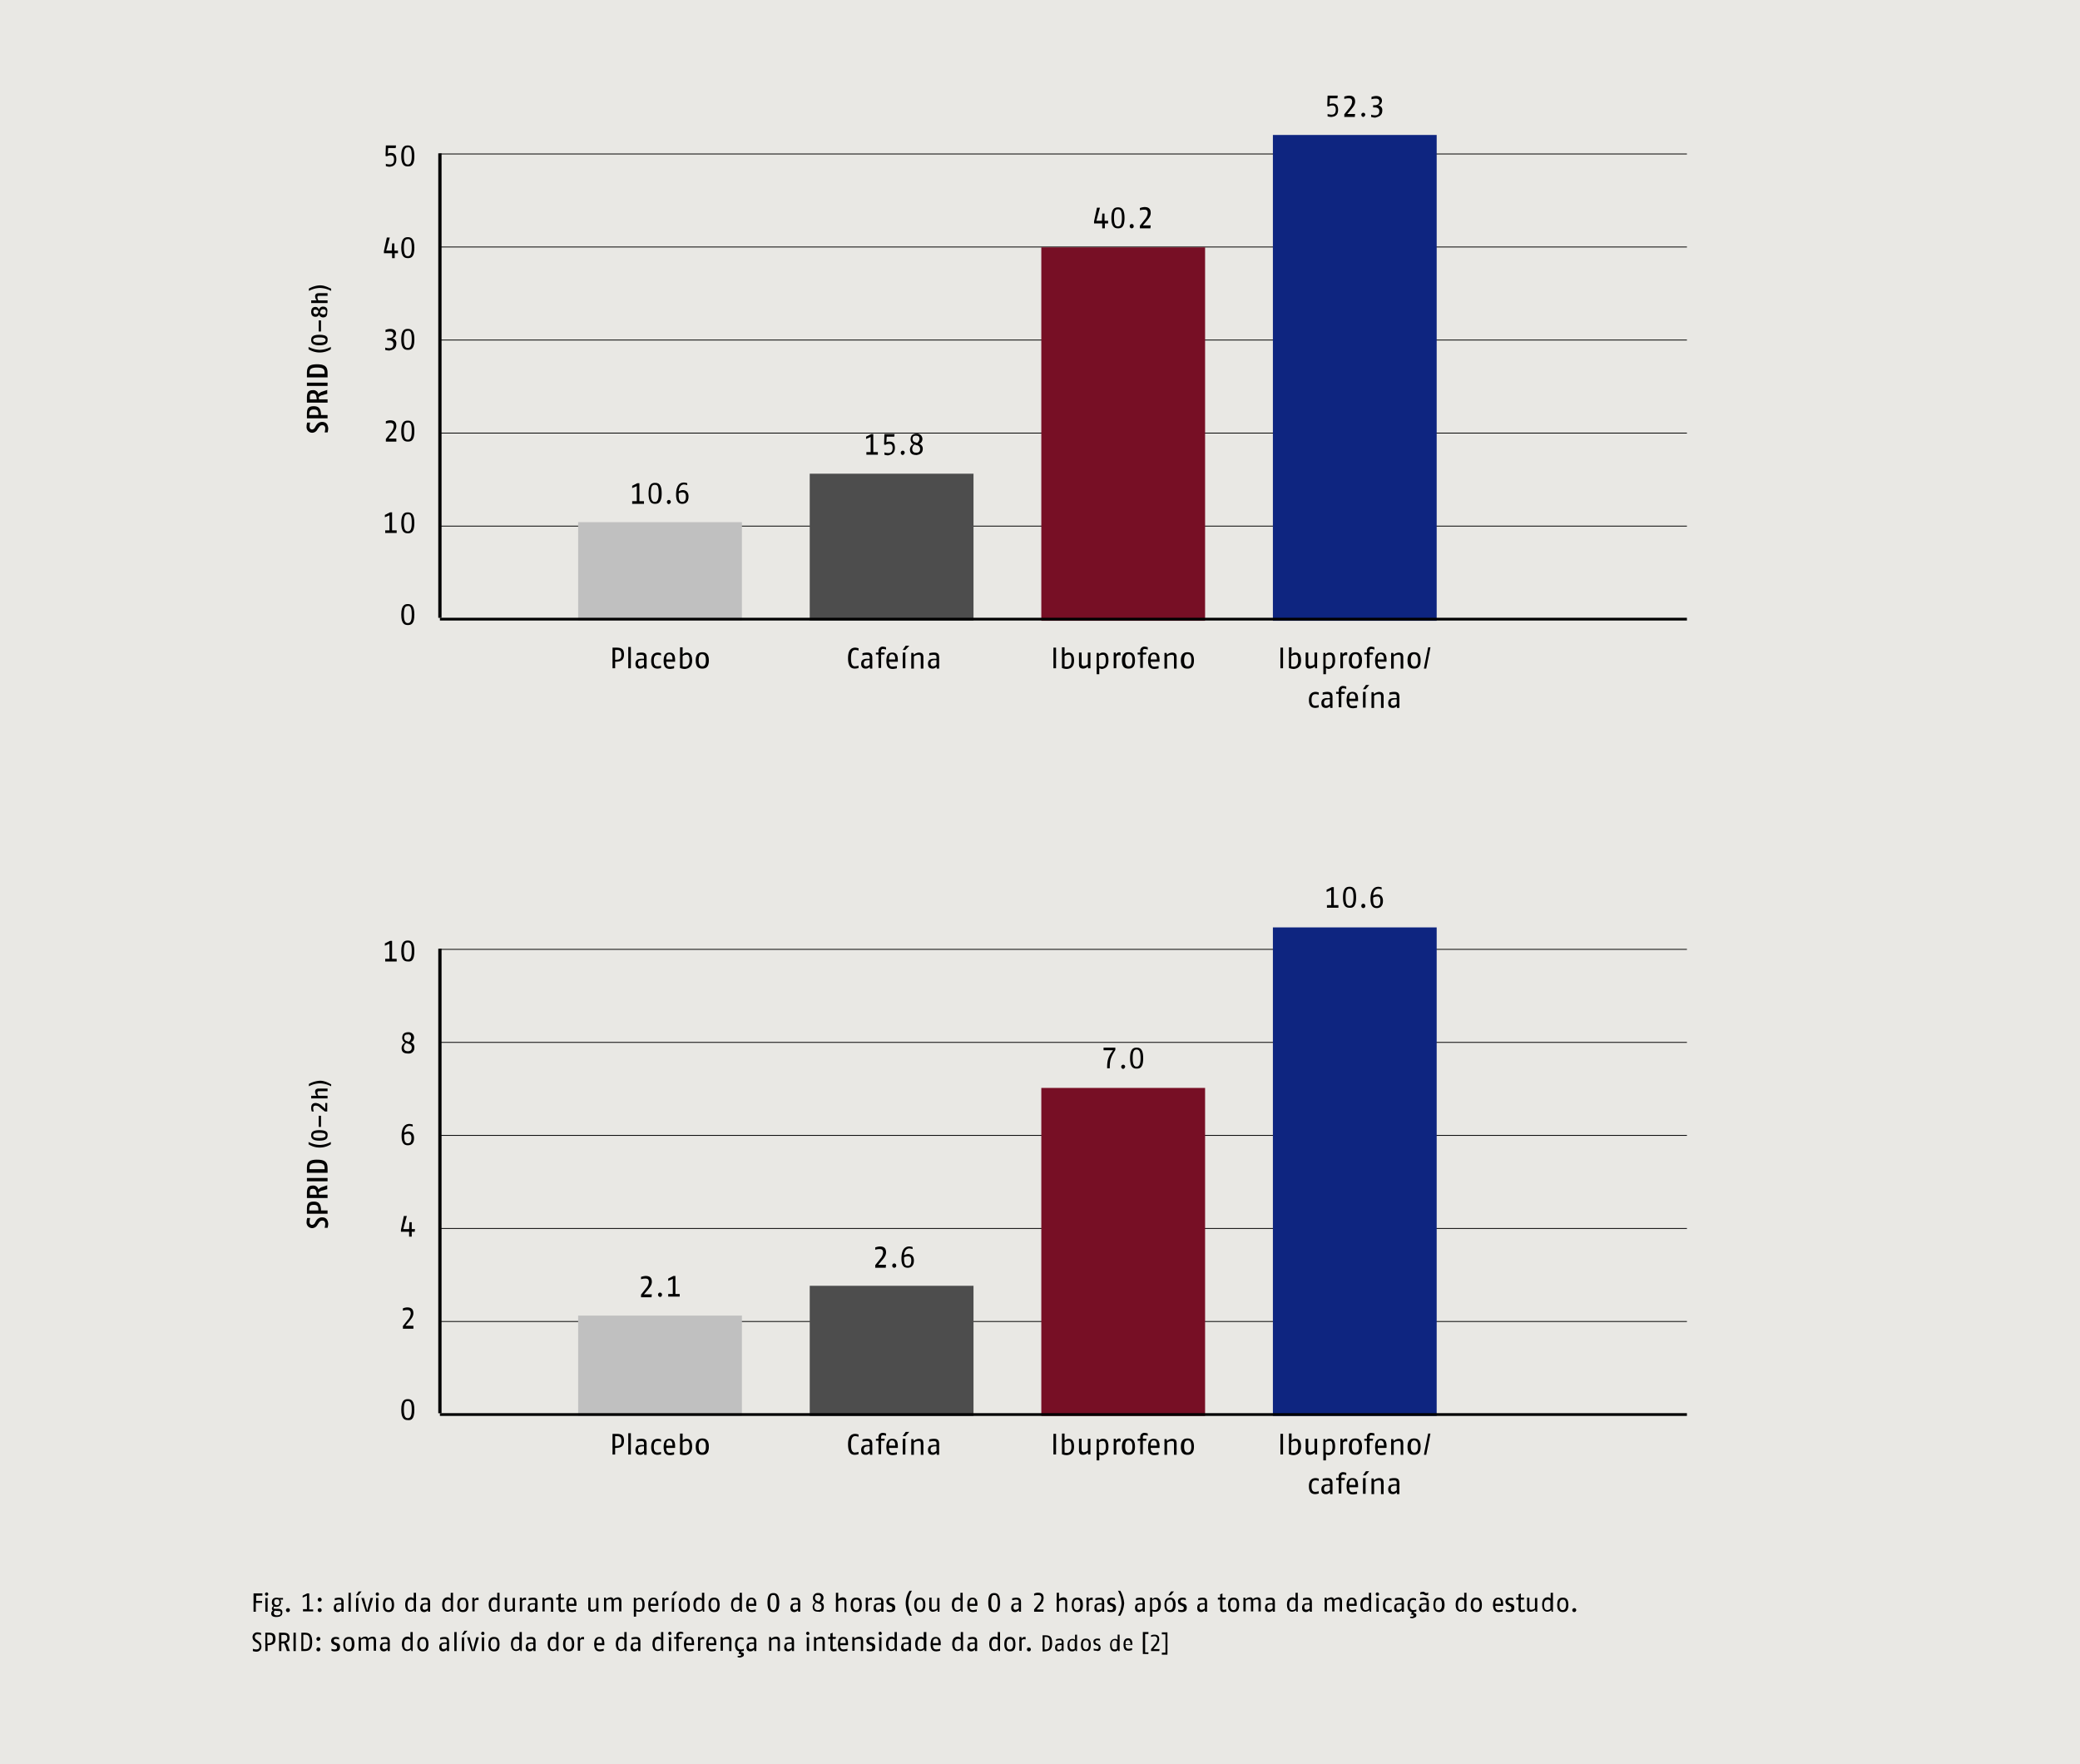 <svg xmlns="http://www.w3.org/2000/svg" xmlns:xlink="http://www.w3.org/1999/xlink" width="1024" height="868.545" viewBox="0 0 1024 868.545"><defs><style>.a,.d,.i,.j{fill:none;}.b{fill:#e9e8e4;}.c{clip-path:url(#a);}.d,.i,.j{stroke:#000;}.d{stroke-width:0.403px;}.e{fill:silver;}.f{fill:#4d4d4d;}.g{fill:#770f25;}.h{fill:#0e2580;}.i{stroke-width:1.353px;}.j{stroke-width:1.613px;}</style><clipPath id="a" transform="translate(0 0)"><rect class="a" width="1024" height="868.545"/></clipPath></defs><rect class="b" width="1024" height="868.545"/><g class="c"><path d="M157.551,140.457a12.582,12.582,0,0,0-5.483,1.613v1.129a11.778,11.778,0,0,1,5.483-1.451,12.632,12.632,0,0,1,5.483,1.451V142.07c-.161.161-2.741-1.613-5.483-1.613m3.709,3.87h-4.354c-1.29,0-1.774.645-1.774,1.613a3.081,3.081,0,0,0,.806,1.935h-2.741v1.29h8.063v-1.29h-4.515a3.062,3.062,0,0,1-.484-1.451c0-.484.161-.806.645-.806h4.354Zm-2.096,7.902c.968,0,1.29.484,1.29,1.29,0,.968-.323,1.29-1.29,1.29a2.213,2.213,0,0,1-1.613-.806l.161-.645a1.303,1.303,0,0,1,1.451-1.129m-3.87.161a1.852,1.852,0,0,1,1.451.806l-.161.645a1.074,1.074,0,0,1-1.129.806,1.019,1.019,0,0,1-1.129-1.129c-.161-.645.161-1.129.968-1.129m3.87-1.451a2,2,0,0,0-2.096,1.451c-.323-.484-.645-1.29-1.774-1.29-1.774,0-2.096,1.451-2.096,2.419s.323,2.419,2.096,2.419a1.713,1.713,0,0,0,1.774-1.129,2.128,2.128,0,0,0,1.935,1.451c1.774,0,2.096-1.129,2.096-2.58.323-1.451-.323-2.741-1.935-2.741m-1.129,6.773h-1.129v5.483h1.129Zm-.806,8.386c2.741,0,3.064.645,3.064,1.29s-.323,1.29-3.064,1.29-3.064-.484-3.064-1.29c0-.645.484-1.29,3.064-1.29m0-1.29c-3.709,0-4.031,1.451-4.031,2.58s.484,2.58,4.031,2.58,4.032-1.29,4.032-2.58c.161-1.29-.323-2.58-4.032-2.58m5.644,5.967a11.778,11.778,0,0,1-5.483,1.451,12.631,12.631,0,0,1-5.483-1.451v1.129a10.127,10.127,0,0,0,10.966,0ZM156.1,180.934c3.225,0,3.709.968,3.709,2.58v.484h-7.418v-.645c0-1.451.484-2.419,3.709-2.419m0-1.613c-4.515,0-4.999,1.774-4.999,4.515v1.935H161.26v-1.935c0-2.741-.645-4.515-5.16-4.515m5.16,9.031H151.101v1.613H161.26Zm-7.257,5.322c1.451,0,1.774.968,1.935,2.903h-3.386v-.645c-.161-1.613.161-2.258,1.451-2.258m7.257-1.774-2.903.968a4.115,4.115,0,0,0-1.613,1.129,2.551,2.551,0,0,0-2.741-1.935c-2.419,0-2.903,1.613-2.903,3.709v2.419H161.26v-1.613h-4.193l-.161-1.129a3.581,3.581,0,0,1,1.935-.968l2.258-.645v-1.935Zm-6.773,9.676c1.935,0,2.258.806,2.258,2.741h-4.515v-.645c.161-1.129.323-2.096,2.258-2.096m0-1.613c-2.903,0-3.386,1.451-3.386,3.87v2.096H161.26v-1.613h-3.225c0-2.741-.806-4.354-3.548-4.354m4.032,7.74a3.436,3.436,0,0,0-2.903,1.774l-.484.806a1.722,1.722,0,0,1-1.451,1.129c-.968,0-1.29-.645-1.29-1.451a8.093,8.093,0,0,1,.323-1.935h-1.451a6.016,6.016,0,0,0-.323,1.935,2.77,2.77,0,0,0,2.741,3.064,2.976,2.976,0,0,0,2.58-1.613l.645-.968c.484-.645.806-1.129,1.774-1.129,1.129,0,1.451.806,1.451,1.613a8.097,8.097,0,0,1-.323,1.935H161.26a7.156,7.156,0,0,0,.323-2.096c-.161-1.29-.645-3.064-3.064-3.064" transform="translate(0 0)"/></g><g class="c"><path d="M157.551,531.996a12.582,12.582,0,0,0-5.483,1.613v1.129a11.778,11.778,0,0,1,5.483-1.451,12.632,12.632,0,0,1,5.483,1.451V533.77c-.161,0-2.741-1.774-5.483-1.774m3.709,3.87h-4.354c-1.29,0-1.774.645-1.774,1.613a3.081,3.081,0,0,0,.806,1.935h-2.741v1.29h8.063v-1.29h-4.515a3.062,3.062,0,0,1-.484-1.451c0-.484.161-.806.645-.806h4.354Zm-1.129,7.096v2.903l-1.613-1.451a4.992,4.992,0,0,0-3.064-1.451c-1.774,0-2.258,1.129-2.258,2.419a4.978,4.978,0,0,0,.323,1.774h.968a5.732,5.732,0,0,1-.323-1.613c0-.806.323-1.29,1.29-1.29a3.08,3.08,0,0,1,2.258,1.129l2.258,1.774h1.129V542.962Zm-2.096,6.289h-1.129v5.483h1.129Zm-.806,8.386c2.741,0,3.064.645,3.064,1.29s-.323,1.29-3.064,1.29-3.064-.484-3.064-1.29.484-1.29,3.064-1.29m0-1.29c-3.709,0-4.031,1.451-4.031,2.58s.484,2.58,4.031,2.58,4.032-1.29,4.032-2.58c.161-1.29-.323-2.58-4.032-2.58m5.644,5.805a11.778,11.778,0,0,1-5.483,1.451,12.631,12.631,0,0,1-5.483-1.451v1.129a10.127,10.127,0,0,0,10.966,0ZM156.1,572.472c3.225,0,3.709.968,3.709,2.58v.484h-7.418v-.645c0-1.451.484-2.419,3.709-2.419m0-1.613c-4.515,0-4.999,1.774-4.999,4.515V577.31H161.26v-1.935c0-2.741-.645-4.515-5.16-4.515m5.16,9.031H151.101v1.613H161.26Zm-7.257,5.322c1.451,0,1.774.968,1.935,2.903h-3.386v-.645c-.161-1.613.161-2.258,1.451-2.258m7.257-1.774-2.903.968a4.115,4.115,0,0,0-1.613,1.129,2.551,2.551,0,0,0-2.741-1.935c-2.419,0-2.903,1.613-2.903,3.709v2.419H161.26v-1.613h-4.193l-.161-1.129a3.581,3.581,0,0,1,1.935-.968l2.258-.645v-1.935Zm-6.773,9.676c1.935,0,2.258.806,2.258,2.741h-4.515v-.645c.161-1.29.323-2.096,2.258-2.096m0-1.613c-2.903,0-3.386,1.451-3.386,3.87v2.096H161.26v-1.613h-3.225c0-2.741-.806-4.354-3.548-4.354m4.032,7.74a3.436,3.436,0,0,0-2.903,1.774l-.484.806a1.722,1.722,0,0,1-1.451,1.129c-.968,0-1.29-.645-1.29-1.451a8.093,8.093,0,0,1,.323-1.935h-1.451a6.017,6.017,0,0,0-.323,1.935,2.77,2.77,0,0,0,2.741,3.064,2.976,2.976,0,0,0,2.58-1.613l.645-.968c.484-.645.806-1.129,1.774-1.129,1.129,0,1.451.806,1.451,1.613a8.098,8.098,0,0,1-.323,1.935H161.26a7.155,7.155,0,0,0,.323-2.096c-.161-1.29-.645-3.064-3.064-3.064" transform="translate(0 0)"/></g><g class="c"><path d="M574.73,814.362V803.558h-2.741v.968h1.774v9.031h-1.774v.968H574.73Zm-3.87-2.58h-3.064l1.451-1.774a4.992,4.992,0,0,0,1.451-3.064c0-1.774-.968-2.258-2.419-2.258a4.045,4.045,0,0,0-1.613.323v.806a4.769,4.769,0,0,1,1.613-.323,1.278,1.278,0,0,1,1.451,1.451,4.237,4.237,0,0,1-1.129,2.419l-1.935,2.419v.968h4.032Zm-5.483,2.58v-.968h-1.613v-9.03h1.613v-.968h-2.741v10.804h2.741Zm-8.869-4.999h-2.419c0-1.613.484-1.935,1.29-1.935.484,0,1.129.323,1.129,1.935m.968.645v-.645c0-2.419-1.129-2.903-2.096-2.903-1.129,0-2.258.645-2.258,3.064,0,2.903,1.29,3.064,2.58,3.064a7.096,7.096,0,0,0,1.613-.323v-.968a7.097,7.097,0,0,1-1.613.323c-.645,0-1.451,0-1.613-1.935h3.386Zm-7.418,1.451a1.946,1.946,0,0,1-1.29.484c-.645,0-1.451-.161-1.451-2.258,0-1.935.806-2.258,1.451-2.258a1.474,1.474,0,0,1,1.129.484V811.46Zm1.129,1.29v-8.063h-.968v2.58a1.611,1.611,0,0,0-1.29-.484c-.806,0-2.419.323-2.419,3.064s1.29,3.064,2.258,3.064a1.709,1.709,0,0,0,1.613-.806l.161.645Zm-9.353-1.613a1.786,1.786,0,0,0-1.29-1.774l-.645-.323c-.323-.161-.645-.323-.645-.806,0-.645.484-.806.968-.806s.968.161,1.29.161v-.806a3.143,3.143,0,0,0-1.29-.161c-1.129,0-1.935.645-1.935,1.613a1.662,1.662,0,0,0,1.129,1.613l.645.161c.484.161.806.323.806.968,0,.806-.645.806-1.129.806a3.793,3.793,0,0,1-1.29-.323v.968a3.144,3.144,0,0,0,1.29.161,1.453,1.453,0,0,0,2.096-1.451m-5.805-1.451c0,2.096-.968,2.258-1.451,2.258s-1.451-.161-1.451-2.258.806-2.258,1.451-2.258,1.451.161,1.451,2.258m.968,0c0-2.741-1.451-3.064-2.419-3.064-1.129,0-2.419.484-2.419,3.064,0,2.741,1.451,3.064,2.419,3.064.968.161,2.419-.161,2.419-3.064m-7.74,1.774a1.946,1.946,0,0,1-1.29.484c-.645,0-1.451-.161-1.451-2.258,0-1.935.806-2.258,1.451-2.258a1.474,1.474,0,0,1,1.129.484V811.46Zm.968,1.29v-8.063h-.968v2.58a1.611,1.611,0,0,0-1.29-.484c-.806,0-2.419.323-2.419,3.064s1.29,3.064,2.258,3.064a1.709,1.709,0,0,0,1.613-.806l.161.645Zm-7.579-1.29a1.991,1.991,0,0,1-1.29.645c-.484,0-.968-.161-.968-1.129s.645-1.129,1.451-1.129h.806Zm.968,1.29v-4.193a1.698,1.698,0,0,0-1.935-1.935,5.8,5.8,0,0,0-1.774.323v.806a13.975,13.975,0,0,1,1.613-.323c.645,0,1.129,0,1.129.968v.645h-.968c-.968,0-2.258.323-2.258,1.935s.968,1.935,1.774,1.935a2.213,2.213,0,0,0,1.613-.806l.161.645Zm-6.773-3.87c0,2.741-.968,3.064-2.258,3.064h-.323v-6.128h.484c1.29,0,2.096.161,2.096,3.064m1.129,0c0-3.548-1.451-3.87-3.386-3.87h-1.29v7.902h1.129c1.935-.161,3.548-.645,3.548-4.032m-10.482,3.064a.968.968,0,1,0-.968.968.929.929,0,0,0,.968-.968m-2.419-6.128h-.645a1.462,1.462,0,0,0-1.451.968l-.161-.968h-.968v6.773H502.97v-5.16a1.464,1.464,0,0,1,1.129-.484,1.208,1.208,0,0,1,.806.161v-1.29Zm-6.289,3.548c0,2.419-1.129,2.58-1.613,2.58-.645,0-1.613-.161-1.613-2.58s.968-2.58,1.613-2.58,1.613,0,1.613,2.58m1.129,0c0-3.225-1.613-3.548-2.741-3.548-1.29,0-2.741.484-2.741,3.548s1.613,3.548,2.741,3.548c1.29,0,2.741-.323,2.741-3.548m-8.708,1.935a2.437,2.437,0,0,1-1.451.645c-.645,0-1.613-.161-1.613-2.58,0-2.258.968-2.58,1.774-2.58a1.946,1.946,0,0,1,1.29.484Zm1.129,1.451v-9.353h-1.129v2.903a2.014,2.014,0,0,0-1.451-.645c-.806,0-2.741.323-2.741,3.548,0,3.064,1.613,3.548,2.58,3.548a3.637,3.637,0,0,0,1.935-.806l.161.806h.645Zm-12.417-1.613a2.898,2.898,0,0,1-1.451.645c-.645,0-1.129-.161-1.129-1.29s.645-1.29,1.774-1.29h.806Zm1.129,1.613v-4.676c0-1.935-.968-2.258-2.258-2.258a9.435,9.435,0,0,0-2.096.323v.968c.323,0,1.29-.323,1.935-.323.806,0,1.29.161,1.29.968v.806h-1.129c-1.129,0-2.58.323-2.58,2.258,0,1.774,1.129,2.096,1.935,2.096a2.187,2.187,0,0,0,1.774-.968l.161.806Zm-8.063-1.451a2.437,2.437,0,0,1-1.451.645c-.645,0-1.613-.161-1.613-2.58,0-2.258.968-2.58,1.774-2.58a1.946,1.946,0,0,1,1.29.484Zm1.129,1.451v-9.353h-1.129v2.903a2.014,2.014,0,0,0-1.451-.645c-.806,0-2.741.323-2.741,3.548,0,3.064,1.613,3.548,2.58,3.548a3.636,3.636,0,0,0,1.935-.806l.161.806h.645Zm-12.095-3.87H459.268c0-1.774.645-2.258,1.451-2.258s1.29.322,1.29,2.258m1.129.806v-.645c0-2.741-1.29-3.225-2.419-3.225-1.29,0-2.58.645-2.58,3.548,0,3.225,1.613,3.548,2.903,3.548a8.318,8.318,0,0,0,1.774-.323v-.968a8.318,8.318,0,0,1-1.774.323c-.645,0-1.774,0-1.774-2.096h3.87Zm-8.386,1.613a2.437,2.437,0,0,1-1.451.645c-.645,0-1.613-.161-1.613-2.58,0-2.258.968-2.58,1.774-2.58a1.947,1.947,0,0,1,1.29.484Zm1.29,1.451v-9.353h-1.29v2.903a2.015,2.015,0,0,0-1.451-.645c-.806,0-2.741.323-2.741,3.548,0,3.064,1.613,3.548,2.58,3.548a3.637,3.637,0,0,0,1.935-.806l.161.806h.806Zm-8.708-1.613a2.898,2.898,0,0,1-1.451.645c-.645,0-1.129-.161-1.129-1.29s.645-1.29,1.774-1.29h.806Zm1.129,1.613v-4.676c0-1.935-.968-2.258-2.258-2.258a9.437,9.437,0,0,0-2.096.323v.968c.323,0,1.29-.323,1.935-.323.806,0,1.29.161,1.29.968v.806H446.206c-1.129,0-2.58.323-2.58,2.258,0,1.774,1.129,2.096,1.935,2.096a2.187,2.187,0,0,0,1.774-.968l.161.806Zm-8.063-1.451a2.437,2.437,0,0,1-1.451.645c-.645,0-1.613-.161-1.613-2.58,0-2.258.968-2.58,1.774-2.58a1.946,1.946,0,0,1,1.29.484Zm1.129,1.451v-9.353h-1.129v2.903a2.014,2.014,0,0,0-1.451-.645c-.806,0-2.741.323-2.741,3.548,0,3.064,1.613,3.548,2.58,3.548a3.636,3.636,0,0,0,1.935-.806l.161.806h.645Zm-7.579-6.773h-1.129V812.75H433.95Zm.161-1.935a.806.806,0,1,0-.806.806.762.762,0,0,0,.806-.806m-3.225,6.773a1.705,1.705,0,0,0-1.451-1.935l-.806-.323c-.323-.161-.806-.323-.806-.968s.484-.806,1.129-.806a3.851,3.851,0,0,1,1.451.323v-.968a4.046,4.046,0,0,0-1.613-.323c-1.29,0-2.258.645-2.258,1.935a1.811,1.811,0,0,0,1.29,1.774l.645.323c.484.161.968.323.968,1.129s-.645.968-1.29.968a3.852,3.852,0,0,1-1.451-.323v.968a3.85,3.85,0,0,0,1.451.323c1.451,0,2.741-.323,2.741-2.096M424.92,812.75v-4.999c0-1.613-.806-2.096-1.935-2.096a3.686,3.686,0,0,0-2.258.968l-.323-.806h-.806v6.773h1.129v-5.16a3.099,3.099,0,0,1,1.935-.645c.484,0,1.129,0,1.129.968V812.75H424.92Zm-8.547-3.87h-2.741c0-1.774.645-2.258,1.451-2.258.645,0,1.29.322,1.29,2.258m1.129.806v-.645c0-2.741-1.29-3.225-2.419-3.225-1.29,0-2.58.645-2.58,3.548,0,3.225,1.613,3.548,2.903,3.548a8.318,8.318,0,0,0,1.774-.323v-.968a8.319,8.319,0,0,1-1.774.323c-.645,0-1.774,0-1.774-2.096h3.87Zm-5.805,1.935a3.149,3.149,0,0,1-1.129.161c-.484,0-.645-.161-.645-.645v-4.354h1.451l.161-.968h-1.613V803.719l-1.129.484v1.613h-1.129v.968h1.129v4.354c0,1.29.645,1.774,1.613,1.774.484,0,1.129-.161,1.451-.161v-1.129Zm-5.644,1.129v-4.999c0-1.613-.806-2.096-1.935-2.096a3.686,3.686,0,0,0-2.258.968l-.323-.806h-.806v6.773H401.86v-5.16a3.099,3.099,0,0,1,1.935-.645c.484,0,1.129,0,1.129.968V812.75h1.129Zm-7.74-6.773H397.183V812.75h1.129Zm.161-1.935a.806.806,0,1,0-.806.806.762.762,0,0,0,.806-.806m-8.708,7.095a2.898,2.898,0,0,1-1.451.645c-.645,0-1.129-.161-1.129-1.29s.645-1.29,1.774-1.29h.806v1.935Zm1.129,1.613v-4.676c0-1.935-.968-2.258-2.258-2.258a9.437,9.437,0,0,0-2.096.323v.968c.323,0,1.29-.323,1.935-.323.806,0,1.29.161,1.29.968v.806h-1.129c-1.129,0-2.58.323-2.58,2.258,0,1.774,1.129,2.096,1.935,2.096a2.187,2.187,0,0,0,1.774-.968l.161.806Zm-6.934,0v-4.999c0-1.613-.806-2.096-1.935-2.096a3.686,3.686,0,0,0-2.258.968l-.323-.806h-.806v6.773h1.129v-5.16a3.099,3.099,0,0,1,1.935-.645c.484,0,1.129,0,1.129.968V812.75H383.96Zm-12.74-1.613a2.898,2.898,0,0,1-1.451.645c-.645,0-1.129-.161-1.129-1.29s.645-1.29,1.774-1.29h.806v1.935Zm1.129,1.613v-4.676c0-1.935-.968-2.258-2.258-2.258a9.435,9.435,0,0,0-2.096.323v.968c.323,0,1.29-.323,1.935-.323.806,0,1.29.161,1.29.968v.806h-1.129c-1.129,0-2.58.323-2.58,2.258,0,1.774,1.129,2.096,1.935,2.096a2.187,2.187,0,0,0,1.774-.968l.161.806Zm-6.128,1.774c0-.968-.806-1.129-1.29-1.129v-.484h0a3.037,3.037,0,0,0,1.29-.323v-.968a3.852,3.852,0,0,1-1.451.323c-.806,0-1.774-.323-1.774-2.419,0-2.419.968-2.58,1.774-2.58a4.984,4.984,0,0,1,1.29.323v-.968a3.794,3.794,0,0,0-1.29-.323c-.968,0-2.903.323-2.903,3.548,0,2.58,1.129,3.225,2.096,3.386l-.323,1.29h.645c.323,0,.484,0,.484.484,0,.323-.161.484-.645.484h-.968v.645c.323,0,.645.161,1.129.161,1.129-.323,1.935-.484,1.935-1.451m-6.128-1.774v-4.999c0-1.613-.806-2.096-1.935-2.096a3.686,3.686,0,0,0-2.258.968l-.323-.806h-.806v6.773h1.129v-5.16a3.099,3.099,0,0,1,1.935-.645c.484,0,1.129,0,1.129.968V812.75h1.129Zm-8.547-3.87H348.805c0-1.774.645-2.258,1.451-2.258.645,0,1.29.322,1.29,2.258m1.129.806v-.645c0-2.741-1.29-3.225-2.419-3.225-1.29,0-2.58.645-2.58,3.548,0,3.225,1.613,3.548,2.903,3.548a8.319,8.319,0,0,0,1.774-.323v-.968a8.32,8.32,0,0,1-1.774.323c-.645,0-1.774,0-1.774-2.096h3.87Zm-5.805-3.87h-.645a1.462,1.462,0,0,0-1.451.968l-.161-.968h-.968v6.773h1.129v-5.16a1.464,1.464,0,0,1,1.129-.484,1.208,1.208,0,0,1,.806.161v-1.29Zm-6.289,3.064h-2.741c0-1.774.645-2.258,1.451-2.258.645,0,1.29.322,1.29,2.258m1.129.806v-.645c0-2.741-1.29-3.225-2.419-3.225-1.29,0-2.58.645-2.58,3.548,0,3.225,1.613,3.548,2.903,3.548a8.319,8.319,0,0,0,1.774-.323v-.968a8.319,8.319,0,0,1-1.774.323c-.645,0-1.774,0-1.774-2.096h3.87Zm-5.322-6.128a3.794,3.794,0,0,0-1.29-.323c-1.129,0-2.096.484-2.096,1.935v.645h-1.129v.968h1.129V812.75H334.13V806.783h1.451l.161-.968H334.13v-.645a.855.855,0,0,1,.968-.968,4.006,4.006,0,0,1,1.29.161Zm-5.967,2.419h-1.129V812.75h1.129Zm.161-1.935a.806.806,0,1,0-.806.806.762.762,0,0,0,.806-.806m-5.16,7.257a2.437,2.437,0,0,1-1.451.645c-.645,0-1.613-.161-1.613-2.58,0-2.258.968-2.58,1.774-2.58a1.947,1.947,0,0,1,1.29.484v4.032Zm1.129,1.451v-9.353h-1.129v2.903a2.015,2.015,0,0,0-1.451-.645c-.806,0-2.741.323-2.741,3.548,0,3.064,1.613,3.548,2.58,3.548a3.636,3.636,0,0,0,1.935-.806l.161.806h.645Zm-12.417-1.613a2.898,2.898,0,0,1-1.451.645c-.645,0-1.129-.161-1.129-1.29s.645-1.29,1.774-1.29h.806v1.935Zm1.129,1.613v-4.676c0-1.935-.968-2.258-2.258-2.258a9.435,9.435,0,0,0-2.096.323v.968c.323,0,1.29-.323,1.935-.323.806,0,1.29.161,1.29.968v.806h-1.129c-1.129,0-2.58.323-2.58,2.258,0,1.774,1.129,2.096,1.935,2.096a2.187,2.187,0,0,0,1.774-.968l.161.806Zm-7.902-1.451a2.437,2.437,0,0,1-1.451.645c-.645,0-1.613-.161-1.613-2.58,0-2.258.968-2.58,1.774-2.58a1.947,1.947,0,0,1,1.29.484v4.032ZM308.49,812.75v-9.353h-1.129v2.903a2.015,2.015,0,0,0-1.451-.645c-.806,0-2.741.323-2.741,3.548,0,3.064,1.613,3.548,2.58,3.548a3.636,3.636,0,0,0,1.935-.806l.161.806h.645Zm-12.095-3.87h-2.741c0-1.774.645-2.258,1.451-2.258.645,0,1.29.322,1.29,2.258m1.129.806v-.645c0-2.741-1.29-3.225-2.419-3.225-1.29,0-2.58.645-2.58,3.548,0,3.225,1.613,3.548,2.903,3.548a8.319,8.319,0,0,0,1.774-.323v-.968a8.319,8.319,0,0,1-1.774.323c-.645,0-1.774,0-1.774-2.096h3.87Zm-9.837-3.87h-.645a1.462,1.462,0,0,0-1.451.968l-.161-.968h-.968v6.773h1.129v-5.16a1.464,1.464,0,0,1,1.129-.484,1.208,1.208,0,0,1,.806.161v-1.29Zm-6.128,3.548c0,2.419-1.129,2.58-1.613,2.58s-1.613-.161-1.613-2.58.968-2.58,1.613-2.58c.645-.161,1.613,0,1.613,2.58m1.129,0c0-3.225-1.613-3.548-2.741-3.548-1.29,0-2.741.484-2.741,3.548s1.613,3.548,2.741,3.548,2.741-.323,2.741-3.548m-8.869,1.935a2.437,2.437,0,0,1-1.451.645c-.645,0-1.613-.161-1.613-2.58,0-2.258.968-2.58,1.774-2.58a1.946,1.946,0,0,1,1.29.484v4.032Zm1.129,1.451v-9.353h-1.129v2.903a2.014,2.014,0,0,0-1.451-.645c-.806,0-2.741.323-2.741,3.548,0,3.064,1.613,3.548,2.58,3.548a3.637,3.637,0,0,0,1.935-.806l.161.806h.645Zm-12.417-1.613a2.898,2.898,0,0,1-1.451.645c-.645,0-1.129-.161-1.129-1.29s.645-1.29,1.774-1.29h.806v1.935ZM263.66,812.75v-4.676c0-1.935-.968-2.258-2.258-2.258a9.437,9.437,0,0,0-2.096.323v.968c.323,0,1.29-.323,1.935-.323.806,0,1.29.161,1.29.968v.806h-1.129c-1.129,0-2.58.323-2.58,2.258,0,1.774,1.129,2.096,1.935,2.096a2.187,2.187,0,0,0,1.774-.968l.161.806Zm-8.063-1.451a2.437,2.437,0,0,1-1.451.645c-.645,0-1.613-.161-1.613-2.58,0-2.258.968-2.58,1.774-2.58a1.947,1.947,0,0,1,1.29.484v4.032Zm1.29,1.451v-9.353h-1.129v2.903a2.014,2.014,0,0,0-1.451-.645c-.806,0-2.741.323-2.741,3.548,0,3.064,1.613,3.548,2.58,3.548a3.637,3.637,0,0,0,1.935-.806l.161.806h.645Zm-12.095-3.386c0,2.419-1.129,2.58-1.613,2.58-.645,0-1.613-.161-1.613-2.58s.968-2.58,1.613-2.58c.645-.161,1.613,0,1.613,2.58m1.129,0c0-3.225-1.613-3.548-2.741-3.548-1.29,0-2.741.484-2.741,3.548s1.613,3.548,2.741,3.548c1.29,0,2.741-.323,2.741-3.548m-7.579-3.386h-1.129V812.75h1.129Zm.161-1.935a.806.806,0,1,0-.806.806.762.762,0,0,0,.806-.806m-2.741,1.935h-1.29l-1.129,4.354c-.323.968-.323,1.451-.484,1.935-.161-.484-.161-.968-.484-1.935l-1.129-4.354h-1.29l2.258,6.773h1.451Zm-5.644-3.225h-1.451l-1.29,1.935h1.129Zm-1.613,3.225h-1.129V812.75h1.129Zm-3.709-2.58h-1.129v9.353h1.129Zm-4.838,7.74a2.898,2.898,0,0,1-1.451.645c-.645,0-1.129-.161-1.129-1.29s.645-1.29,1.774-1.29h.806v1.935Zm1.129,1.613v-4.676c0-1.935-.968-2.258-2.258-2.258a9.437,9.437,0,0,0-2.096.323v.968c.323,0,1.29-.323,1.935-.323.806,0,1.29.161,1.29.968v.806H218.83c-1.129,0-2.58.323-2.58,2.258,0,1.774,1.129,2.096,1.935,2.096a2.187,2.187,0,0,0,1.774-.968l.161.806Zm-11.288-3.386c0,2.419-1.129,2.58-1.613,2.58s-1.613-.161-1.613-2.58.968-2.58,1.613-2.58,1.613,0,1.613,2.58m1.129,0c0-3.225-1.613-3.548-2.741-3.548s-2.741.484-2.741,3.548,1.613,3.548,2.741,3.548,2.741-.323,2.741-3.548m-8.869,1.935a2.437,2.437,0,0,1-1.451.645c-.645,0-1.613-.161-1.613-2.58,0-2.258.968-2.58,1.774-2.58a1.947,1.947,0,0,1,1.29.484Zm1.129,1.451v-9.353h-1.129v2.903a2.015,2.015,0,0,0-1.451-.645c-.806,0-2.741.323-2.741,3.548,0,3.064,1.613,3.548,2.58,3.548a3.637,3.637,0,0,0,1.935-.806l.161.806h.645ZM190.77,811.137a2.898,2.898,0,0,1-1.451.645c-.645,0-1.129-.161-1.129-1.29s.645-1.29,1.774-1.29h.806Zm1.129,1.613v-4.676c0-1.935-.968-2.258-2.258-2.258a9.435,9.435,0,0,0-2.096.323v.968c.323,0,1.29-.323,1.935-.323.806,0,1.29.161,1.29.968v.806h-1.129c-1.129,0-2.58.323-2.58,2.258,0,1.774,1.129,2.096,1.935,2.096a2.187,2.187,0,0,0,1.774-.968l.161.806Zm-6.773,0v-4.999c0-1.613-.645-2.096-1.774-2.096a3.197,3.197,0,0,0-2.096.968,1.49,1.49,0,0,0-1.613-.968,3.156,3.156,0,0,0-1.935.968l-.323-.806H176.58v6.773h1.129v-5.322a3.405,3.405,0,0,1,1.613-.645.849.849,0,0,1,.968.968v4.999h1.129v-5.322a3.404,3.404,0,0,1,1.613-.645.849.849,0,0,1,.968.968v4.999h1.129Zm-11.933-3.386c0,2.419-1.129,2.58-1.613,2.58s-1.613-.161-1.613-2.58.968-2.58,1.613-2.58c.806-.161,1.613,0,1.613,2.58m1.29,0c0-3.225-1.613-3.548-2.741-3.548S169,806.299,169,809.363s1.613,3.548,2.741,3.548,2.741-.323,2.741-3.548m-7.095,1.451a1.705,1.705,0,0,0-1.451-1.935l-.806-.323c-.323-.161-.806-.323-.806-.968s.484-.806,1.129-.806a3.85,3.85,0,0,1,1.451.323v-.968a4.045,4.045,0,0,0-1.613-.323c-1.29,0-2.258.645-2.258,1.935a1.811,1.811,0,0,0,1.29,1.774l.645.323c.484.161.968.323.968,1.129s-.645.968-1.29.968a3.852,3.852,0,0,1-1.451-.323v.968a3.85,3.85,0,0,0,1.451.323c1.451,0,2.741-.323,2.741-2.096m-9.676,1.129a.93.93,0,0,0-.968-.968,1.04,1.04,0,0,0-.968.968.93.93,0,0,0,.968.968,1.04,1.04,0,0,0,.968-.968m0-5.16a.93.93,0,0,0-.968-.968,1.04,1.04,0,0,0-.968.968.93.93,0,0,0,.968.968c.484-.161.968-.484.968-.968m-5.16,1.451c0,3.064-.968,3.548-2.741,3.548h-.484v-7.096h.645c1.451,0,2.58.323,2.58,3.548m1.129,0c0-4.032-1.613-4.515-3.87-4.515h-1.451V812.75H149.81c2.096,0,3.87-.484,3.87-4.515m-8.063-4.515h-1.129V812.75h1.129Zm-4.193,2.58c0,1.29-.806,1.774-2.903,1.774v-3.225h.484c1.451-.161,2.419,0,2.419,1.451m1.29,6.45-.968-2.58a3.279,3.279,0,0,0-.968-1.451,2.332,2.332,0,0,0,1.774-2.419c0-2.258-1.451-2.58-3.225-2.58h-1.935V812.75h1.129v-3.709a2.745,2.745,0,0,0,1.129-.161c.484.323.645,1.129.968,1.774l.645,2.096ZM134.33,806.783c0,1.613-.645,2.096-2.741,2.258v-4.354h.323c1.613,0,2.419.161,2.419,2.096m1.29,0c0-2.58-1.29-3.064-3.386-3.064h-1.613V812.75h1.129v-2.903c2.419,0,3.87-.645,3.87-3.064m-6.934,3.548a3.199,3.199,0,0,0-1.613-2.58l-.645-.484a1.55,1.55,0,0,1-.968-1.451c0-.968.645-1.29,1.451-1.29a7.1,7.1,0,0,1,1.613.323V803.88a4.77,4.77,0,0,0-1.613-.323,2.305,2.305,0,0,0-2.58,2.419,2.529,2.529,0,0,0,1.451,2.258l.968.645a1.619,1.619,0,0,1,.968,1.613c0,1.129-.645,1.451-1.613,1.451a5.732,5.732,0,0,1-1.613-.323V812.75a5.796,5.796,0,0,0,1.774.323,2.464,2.464,0,0,0,2.419-2.741" transform="translate(0 0)"/></g><g class="c"><path d="M775.982,792.592a.93.93,0,0,0-.968-.968,1.04,1.04,0,0,0-.968.968.93.93,0,0,0,.968.968,1.04,1.04,0,0,0,.968-.968m-4.999-2.58c0,2.419-1.129,2.58-1.613,2.58-.645,0-1.613-.161-1.613-2.58s.968-2.58,1.613-2.58,1.613,0,1.613,2.58m1.129,0c0-3.225-1.613-3.548-2.741-3.548-1.29,0-2.741.484-2.741,3.548s1.613,3.548,2.741,3.548,2.741-.323,2.741-3.548m-8.869,1.935a2.437,2.437,0,0,1-1.451.645c-.645,0-1.613-.161-1.613-2.58,0-2.258.968-2.58,1.774-2.58a1.946,1.946,0,0,1,1.29.484Zm1.29,1.451v-9.353h-1.129v2.903a2.015,2.015,0,0,0-1.451-.645c-.806,0-2.741.323-2.741,3.548,0,3.064,1.613,3.548,2.58,3.548a3.636,3.636,0,0,0,1.935-.806l.161.806h.645Zm-7.74,0v-6.773h-1.129v5.16a3.002,3.002,0,0,1-1.774.645c-.806,0-.968-.323-.968-1.29v-4.676h-1.129v4.999a1.707,1.707,0,0,0,1.935,1.935,3.646,3.646,0,0,0,2.096-.968l.161.968h.806Zm-6.289-1.129a3.147,3.147,0,0,1-1.129.161c-.484,0-.645-.161-.645-.645v-4.354h1.451l.161-.968h-1.613v-2.096l-1.129.484v1.613h-1.129v.968h1.129v4.354c0,1.29.645,1.774,1.613,1.774.484,0,1.129-.161,1.451-.161V792.27Zm-4.999-.806a1.705,1.705,0,0,0-1.451-1.935l-.806-.323c-.323-.161-.806-.323-.806-.968s.484-.806,1.129-.806a3.851,3.851,0,0,1,1.451.323v-.968a4.046,4.046,0,0,0-1.613-.323c-1.29,0-2.258.645-2.258,1.935a1.811,1.811,0,0,0,1.29,1.774l.645.323c.484.161.968.323.968,1.129s-.645.968-1.29.968a3.85,3.85,0,0,1-1.451-.323v.968a3.853,3.853,0,0,0,1.451.323c1.451,0,2.741-.323,2.741-2.096m-6.612-1.935h-2.741c0-1.774.645-2.258,1.451-2.258.645,0,1.29.323,1.29,2.258m1.129.806v-.645c0-2.741-1.29-3.225-2.419-3.225-1.29,0-2.58.645-2.58,3.548,0,3.225,1.613,3.548,2.903,3.548a8.319,8.319,0,0,0,1.774-.323V792.27a8.32,8.32,0,0,1-1.774.323c-.645,0-1.774,0-1.774-2.096h3.87Zm-11.611-.323c0,2.419-1.129,2.58-1.613,2.58-.645,0-1.613-.161-1.613-2.58s.968-2.58,1.613-2.58,1.613,0,1.613,2.58m1.129,0c0-3.225-1.613-3.548-2.741-3.548-1.29,0-2.741.484-2.741,3.548s1.613,3.548,2.741,3.548c1.29,0,2.741-.323,2.741-3.548m-8.708,1.935a2.437,2.437,0,0,1-1.451.645c-.645,0-1.613-.161-1.613-2.58,0-2.258.968-2.58,1.774-2.58a1.946,1.946,0,0,1,1.29.484Zm1.129,1.451v-9.353h-1.129v2.903a2.015,2.015,0,0,0-1.451-.645c-.806,0-2.741.323-2.741,3.548,0,3.064,1.613,3.548,2.58,3.548a3.636,3.636,0,0,0,1.935-.806l.161.806h.645Zm-12.095-3.386c0,2.419-1.129,2.58-1.613,2.58-.645,0-1.613-.161-1.613-2.58s.968-2.58,1.613-2.58c.806-.161,1.613,0,1.613,2.58m1.29,0c0-3.225-1.613-3.548-2.741-3.548-1.29,0-2.741.484-2.741,3.548s1.613,3.548,2.741,3.548,2.741-.323,2.741-3.548m-8.063-4.999v-1.129a1.169,1.169,0,0,1-1.613,0,1.36,1.36,0,0,0-1.129-.323,4.101,4.101,0,0,0-1.129.323v1.129a1.185,1.185,0,0,1,.968-.323,2.292,2.292,0,0,1,.968.323,1.613,1.613,0,0,0,1.935,0m-.806,6.773a2.897,2.897,0,0,1-1.451.645c-.645,0-1.129-.161-1.129-1.29s.645-1.29,1.774-1.29h.806Zm1.129,1.613v-4.676c0-1.935-.968-2.258-2.258-2.258a9.435,9.435,0,0,0-2.096.323v.968c.323,0,1.29-.323,1.935-.323.806,0,1.29.161,1.29.968v.806h-1.129c-1.129,0-2.58.323-2.58,2.258,0,1.774,1.129,2.096,1.935,2.096a2.187,2.187,0,0,0,1.774-.968l.161.806Zm-6.128,1.774c0-.968-.806-1.129-1.29-1.129V793.56h0a3.038,3.038,0,0,0,1.29-.323V792.27a3.85,3.85,0,0,1-1.451.323c-.806,0-1.774-.323-1.774-2.419,0-2.419.968-2.58,1.774-2.58a4.983,4.983,0,0,1,1.29.323v-.968a3.797,3.797,0,0,0-1.29-.323c-.968,0-2.903.323-2.903,3.548,0,2.58,1.129,3.225,2.096,3.386l-.323,1.29h.645c.323,0,.484,0,.484.484,0,.323-.161.484-.645.484h-.968v.645c.323,0,.645.161,1.129.161,1.129-.323,1.935-.484,1.935-1.451m-7.257-3.386a2.897,2.897,0,0,1-1.451.645c-.645,0-1.129-.161-1.129-1.29s.645-1.29,1.774-1.29h.806Zm1.129,1.613v-4.676c0-1.935-.968-2.258-2.258-2.258a9.435,9.435,0,0,0-2.096.323v.968c.323,0,1.29-.323,1.935-.323.806,0,1.29.161,1.29.968v.806h-1.129c-1.129,0-2.58.323-2.58,2.258,0,1.774,1.129,2.096,1.935,2.096a2.187,2.187,0,0,0,1.774-.968l.161.806Zm-5.967-1.129a4.708,4.708,0,0,1-1.451.323c-.806,0-1.774-.323-1.774-2.419,0-2.419.968-2.58,1.774-2.58a4.983,4.983,0,0,1,1.29.323v-.968a3.797,3.797,0,0,0-1.29-.323c-.968,0-2.903.323-2.903,3.548s1.774,3.548,2.903,3.548a4.708,4.708,0,0,0,1.451-.323Zm-6.45-5.644h-1.129v6.773h1.129Zm.161-1.935a.806.806,0,1,0-.806.806.762.762,0,0,0,.806-.806m-4.999,7.257a2.437,2.437,0,0,1-1.451.645c-.645,0-1.613-.161-1.613-2.58,0-2.258.968-2.58,1.774-2.58a1.946,1.946,0,0,1,1.29.484Zm1.129,1.451v-9.353h-1.129v2.903a2.015,2.015,0,0,0-1.451-.645c-.806,0-2.741.323-2.741,3.548,0,3.064,1.613,3.548,2.58,3.548a3.637,3.637,0,0,0,1.935-.806l.161.806h.645Zm-8.224-3.87H664.068c0-1.774.645-2.258,1.451-2.258.645,0,1.29.323,1.29,2.258m1.129.806v-.645c0-2.741-1.29-3.225-2.419-3.225-1.29,0-2.58.645-2.58,3.548,0,3.225,1.613,3.548,2.903,3.548a8.318,8.318,0,0,0,1.774-.323V792.27a8.318,8.318,0,0,1-1.774.323c-.645,0-1.774,0-1.774-2.096h3.87Zm-7.257,3.064v-4.999c0-1.613-.645-2.096-1.774-2.096a3.197,3.197,0,0,0-2.096.968,1.49,1.49,0,0,0-1.613-.968,3.156,3.156,0,0,0-1.935.968l-.323-.806h-.806v6.773h1.129v-5.322a3.406,3.406,0,0,1,1.613-.645.849.849,0,0,1,.968.968v4.999h1.129v-5.322a3.406,3.406,0,0,1,1.613-.645.849.849,0,0,1,.968.968v4.999h1.129Zm-15.965-1.613a2.897,2.897,0,0,1-1.451.645c-.645,0-1.129-.161-1.129-1.29s.645-1.29,1.774-1.29h.806Zm1.129,1.613v-4.676c0-1.935-.968-2.258-2.258-2.258a9.435,9.435,0,0,0-2.096.323v.968c.323,0,1.29-.323,1.935-.323.806,0,1.29.161,1.29.968v.806H643.588c-1.129,0-2.58.323-2.58,2.258,0,1.774,1.129,2.096,1.935,2.096a2.187,2.187,0,0,0,1.774-.968l.161.806Zm-8.063-1.451a2.437,2.437,0,0,1-1.451.645c-.645,0-1.613-.161-1.613-2.58,0-2.258.968-2.58,1.774-2.58a1.946,1.946,0,0,1,1.29.484Zm1.129,1.451v-9.353h-1.129v2.903a2.015,2.015,0,0,0-1.451-.645c-.806,0-2.741.323-2.741,3.548,0,3.064,1.613,3.548,2.58,3.548a3.637,3.637,0,0,0,1.935-.806l.161.806h.645Zm-12.417-1.613a2.897,2.897,0,0,1-1.451.645c-.645,0-1.129-.161-1.129-1.29s.645-1.29,1.774-1.29h.806Zm1.129,1.613v-4.676c0-1.935-.968-2.258-2.258-2.258a9.437,9.437,0,0,0-2.096.323v.968c.323,0,1.29-.323,1.935-.323.806,0,1.29.161,1.29.968v.806h-1.129c-1.129,0-2.58.323-2.58,2.258,0,1.774,1.129,2.096,1.935,2.096a2.187,2.187,0,0,0,1.774-.968l.161.806Zm-6.934,0v-4.999c0-1.613-.645-2.096-1.774-2.096a3.197,3.197,0,0,0-2.096.968,1.49,1.49,0,0,0-1.613-.968,3.156,3.156,0,0,0-1.935.968l-.323-.806h-.806v6.773h1.129v-5.322a3.405,3.405,0,0,1,1.613-.645.849.849,0,0,1,.968.968v4.999H616.98v-5.322a3.405,3.405,0,0,1,1.613-.645.849.849,0,0,1,.968.968v4.999h1.129Zm-11.772-3.386c0,2.419-1.129,2.58-1.613,2.58-.645,0-1.613-.161-1.613-2.58s.968-2.58,1.613-2.58,1.613,0,1.613,2.58m1.129,0c0-3.225-1.613-3.548-2.741-3.548-1.29,0-2.741.484-2.741,3.548s1.613,3.548,2.741,3.548,2.741-.323,2.741-3.548m-6.45,2.258a3.148,3.148,0,0,1-1.129.161c-.484,0-.645-.161-.645-.645v-4.354h1.451l.161-.968h-1.613v-2.096l-1.129.484v1.613H599.564v.968h1.129v4.354c0,1.29.645,1.774,1.613,1.774.484,0,1.129-.161,1.451-.161V792.27Zm-10.482-.484a2.897,2.897,0,0,1-1.451.645c-.645,0-1.129-.161-1.129-1.29s.645-1.29,1.774-1.29h.806Zm1.129,1.613v-4.676c0-1.935-.968-2.258-2.258-2.258a9.437,9.437,0,0,0-2.096.323v.968c.323,0,1.29-.323,1.935-.323.806,0,1.29.161,1.29.968v.806h-1.129c-1.129,0-2.58.323-2.58,2.258,0,1.774,1.129,2.096,1.935,2.096a2.187,2.187,0,0,0,1.774-.968l.161.806Zm-9.998-1.935a1.705,1.705,0,0,0-1.451-1.935l-.806-.323c-.323-.161-.806-.323-.806-.968s.484-.806,1.129-.806a3.85,3.85,0,0,1,1.451.323v-.968a4.045,4.045,0,0,0-1.613-.323c-1.29,0-2.258.645-2.258,1.935a1.811,1.811,0,0,0,1.29,1.774l.645.323c.484.161.968.323.968,1.129s-.645.968-1.29.968a3.85,3.85,0,0,1-1.451-.323v.968a3.852,3.852,0,0,0,1.451.323c1.451,0,2.741-.323,2.741-2.096m-6.289-8.063h-1.451l-1.29,1.935h1.129Zm-.484,6.612c0,2.419-1.129,2.58-1.613,2.58-.645,0-1.613-.161-1.613-2.58s.968-2.58,1.613-2.58c.806-.161,1.613,0,1.613,2.58m1.29,0c0-3.225-1.613-3.548-2.741-3.548-1.29,0-2.741.484-2.741,3.548s1.613,3.548,2.741,3.548,2.741-.323,2.741-3.548m-8.547,0c0,2.258-.968,2.58-1.774,2.58a3.037,3.037,0,0,1-1.29-.323v-4.354a2.149,2.149,0,0,1,1.613-.645c.806.161,1.451.484,1.451,2.741Zm1.29,0c0-3.064-1.451-3.548-2.419-3.548a2.3,2.3,0,0,0-1.774.806l-.161-.806h-.968v9.353h1.129v-2.741a2.083,2.083,0,0,0,1.29.323c.806.161,2.903-.161,2.903-3.386Zm-9.031,1.774a2.897,2.897,0,0,1-1.451.645c-.645,0-1.129-.161-1.129-1.29s.645-1.29,1.774-1.29h.806Zm1.129,1.613v-4.676c0-1.935-.968-2.258-2.258-2.258a9.435,9.435,0,0,0-2.096.323v.968c.323,0,1.29-.323,1.935-.323.806,0,1.29.161,1.29.968v.806h-1.129c-1.129,0-2.58.323-2.58,2.258,0,1.774,1.129,2.096,1.935,2.096a2.187,2.187,0,0,0,1.774-.968l.161.806Zm-10.159-4.193a14.306,14.306,0,0,0-1.935-6.128H550.38a14.219,14.219,0,0,1,1.774,6.128,13.338,13.338,0,0,1-1.774,6.128h1.129a14.305,14.305,0,0,0,1.935-6.128m-4.032,2.258a1.705,1.705,0,0,0-1.451-1.935l-.806-.323c-.323-.161-.806-.323-.806-.968s.484-.806,1.129-.806a3.85,3.85,0,0,1,1.451.323v-.968a4.045,4.045,0,0,0-1.613-.323c-1.29,0-2.258.645-2.258,1.935a1.811,1.811,0,0,0,1.29,1.774l.645.323c.484.161.968.323.968,1.129s-.645.968-1.29.968a3.85,3.85,0,0,1-1.451-.323v.968a3.852,3.852,0,0,0,1.451.323c1.613,0,2.741-.323,2.741-2.096m-6.934.323a2.897,2.897,0,0,1-1.451.645c-.645,0-1.129-.161-1.129-1.29s.645-1.29,1.774-1.29h.806Zm1.129,1.613v-4.676c0-1.935-.968-2.258-2.258-2.258a9.435,9.435,0,0,0-2.096.323v.968c.323,0,1.29-.323,1.935-.323.806,0,1.29.161,1.29.968v.806h-1.129c-1.129,0-2.58.323-2.58,2.258,0,1.774,1.129,2.096,1.935,2.096a2.187,2.187,0,0,0,1.774-.968l.161.806Zm-5.483-6.934h-.645a1.462,1.462,0,0,0-1.451.968l-.161-.968h-.968v6.773h1.129v-5.16a1.464,1.464,0,0,1,1.129-.484,1.208,1.208,0,0,1,.806.161v-1.29Zm-6.289,3.548c0,2.419-1.129,2.58-1.613,2.58-.645,0-1.613-.161-1.613-2.58s.968-2.58,1.613-2.58,1.613,0,1.613,2.58m1.29,0c0-3.225-1.613-3.548-2.741-3.548-1.29,0-2.741.484-2.741,3.548s1.613,3.548,2.741,3.548,2.741-.323,2.741-3.548m-7.74,3.386v-4.999c0-1.613-.806-2.096-1.935-2.096a3.197,3.197,0,0,0-2.096.968v-3.225h-1.129v9.353h1.129v-5.16a3.95,3.95,0,0,1,1.935-.645c.645,0,1.129,0,1.129.968V793.56h.968ZM513.774,792.27h-3.386l1.774-2.096a5.234,5.234,0,0,0,1.613-3.548c0-1.935-1.129-2.58-2.741-2.58a3.439,3.439,0,0,0-1.935.484v.968a6.013,6.013,0,0,1,1.935-.323c.968,0,1.613.323,1.613,1.613a4.808,4.808,0,0,1-1.29,2.741l-2.258,2.741v1.129h4.515Zm-12.256-.484a2.897,2.897,0,0,1-1.451.645c-.645,0-1.129-.161-1.129-1.29s.645-1.29,1.774-1.29h.806Zm1.129,1.613v-4.676c0-1.935-.968-2.258-2.258-2.258a9.435,9.435,0,0,0-2.096.323v.968c.323,0,1.29-.323,1.935-.323.806,0,1.29.161,1.29.968v.806h-1.129c-1.129,0-2.58.323-2.58,2.258,0,1.774,1.129,2.096,1.935,2.096a2.187,2.187,0,0,0,1.774-.968l.161.806Zm-11.449-4.515c0,3.225-.806,3.709-1.613,3.709s-1.613-.323-1.613-3.709.645-3.709,1.613-3.709c.806,0,1.613.484,1.613,3.709m1.129,0c0-4.193-1.613-4.677-2.903-4.677s-2.903.484-2.903,4.677c0,4.032,1.451,4.676,2.903,4.676s2.903-.484,2.903-4.676m-12.256.645h-2.741c0-1.774.645-2.258,1.451-2.258.645,0,1.29.323,1.29,2.258m1.129.806v-.645c0-2.741-1.29-3.225-2.419-3.225-1.29,0-2.58.645-2.58,3.548,0,3.225,1.613,3.548,2.903,3.548a8.318,8.318,0,0,0,1.774-.323V792.27a8.318,8.318,0,0,1-1.774.323c-.645,0-1.774,0-1.774-2.096h3.87Zm-8.386,1.613a2.437,2.437,0,0,1-1.451.645c-.645,0-1.613-.161-1.613-2.58,0-2.258.968-2.58,1.774-2.58a1.946,1.946,0,0,1,1.29.484Zm1.129,1.451v-9.353h-1.129v2.903a2.015,2.015,0,0,0-1.451-.645c-.806,0-2.741.323-2.741,3.548,0,3.064,1.613,3.548,2.58,3.548a3.637,3.637,0,0,0,1.935-.806l.161.806h.645Zm-11.45,0v-6.773h-1.129v5.16a3.003,3.003,0,0,1-1.774.645c-.806,0-.968-.323-.968-1.29v-4.676h-1.129v4.999a1.707,1.707,0,0,0,1.935,1.935,3.646,3.646,0,0,0,2.096-.968l.161.968h.806Zm-8.063-3.386c0,2.419-1.129,2.58-1.613,2.58-.645,0-1.613-.161-1.613-2.58s.968-2.58,1.613-2.58c.645-.161,1.613,0,1.613,2.58m1.129,0c0-3.225-1.613-3.548-2.741-3.548-1.29,0-2.741.484-2.741,3.548s1.613,3.548,2.741,3.548,2.741-.323,2.741-3.548m-6.612,5.322a14.22,14.22,0,0,1-1.774-6.128,13.338,13.338,0,0,1,1.774-6.128h-1.129a10.67,10.67,0,0,0,0,12.256Zm-8.224-3.87a1.705,1.705,0,0,0-1.451-1.935l-.806-.323c-.323-.161-.806-.323-.806-.968s.484-.806,1.129-.806a3.851,3.851,0,0,1,1.451.323v-.968a4.046,4.046,0,0,0-1.613-.323c-1.29,0-2.258.645-2.258,1.935a1.811,1.811,0,0,0,1.29,1.774l.645.323c.484.161.968.323.968,1.129s-.645.968-1.29.968a3.85,3.85,0,0,1-1.451-.323v.968a3.853,3.853,0,0,0,1.451.323c1.451,0,2.741-.323,2.741-2.096m-6.934.323a2.897,2.897,0,0,1-1.451.645c-.645,0-1.129-.161-1.129-1.29s.645-1.29,1.774-1.29h.806Zm1.129,1.613v-4.676c0-1.935-.968-2.258-2.258-2.258a9.437,9.437,0,0,0-2.096.323v.968c.323,0,1.29-.323,1.935-.323.806,0,1.29.161,1.29.968v.806H432.66c-1.129,0-2.58.323-2.58,2.258,0,1.774,1.129,2.096,1.935,2.096a2.187,2.187,0,0,0,1.774-.968l.161.806Zm-5.483-6.934h-.645a1.462,1.462,0,0,0-1.451.968l-.161-.968H426.21v6.773h1.129v-5.16a1.464,1.464,0,0,1,1.129-.484,1.208,1.208,0,0,1,.806.161v-1.29Zm-6.289,3.548c0,2.419-1.129,2.58-1.613,2.58-.645,0-1.613-.161-1.613-2.58s.968-2.58,1.613-2.58,1.613,0,1.613,2.58m1.129,0c0-3.225-1.613-3.548-2.741-3.548-1.29,0-2.741.484-2.741,3.548s1.613,3.548,2.741,3.548,2.741-.323,2.741-3.548m-7.579,3.386v-4.999c0-1.613-.806-2.096-1.935-2.096a3.197,3.197,0,0,0-2.096.968v-3.225h-1.129v9.353h1.129v-5.16a3.951,3.951,0,0,1,1.935-.645c.645,0,1.129,0,1.129.968V793.56h.968ZM404.44,790.98c0,1.129-.645,1.613-1.774,1.613a1.567,1.567,0,0,1-1.774-1.613,2.064,2.064,0,0,1,.968-1.935l.968.323c.806.161,1.613.484,1.613,1.613m-.323-4.354a2.187,2.187,0,0,1-.968,1.774l-.806-.323a1.585,1.585,0,0,1-1.129-1.451c0-1.129.484-1.451,1.451-1.451a1.279,1.279,0,0,1,1.451,1.451m1.451,4.354a2.036,2.036,0,0,0-1.613-2.258,2.353,2.353,0,0,0-1.129-4.515,2.305,2.305,0,0,0-2.58,2.419,2.076,2.076,0,0,0,1.29,2.096,2.619,2.619,0,0,0-1.451,2.258c0,1.935,1.129,2.419,2.903,2.419a2.17,2.17,0,0,0,2.58-2.419m-12.739.806a2.897,2.897,0,0,1-1.451.645c-.645,0-1.129-.161-1.129-1.29s.645-1.29,1.774-1.29h.806v1.935Zm1.129,1.613v-4.676c0-1.935-.968-2.258-2.258-2.258a9.435,9.435,0,0,0-2.096.323v.968c.323,0,1.29-.323,1.935-.323.806,0,1.29.161,1.29.968v.806H391.7c-1.129,0-2.58.323-2.58,2.258,0,1.774,1.129,2.096,1.935,2.096a2.187,2.187,0,0,0,1.774-.968l.161.806Zm-11.611-4.515c0,3.225-.806,3.709-1.613,3.709s-1.613-.323-1.613-3.709.645-3.709,1.613-3.709,1.613.484,1.613,3.709m1.29,0c0-4.193-1.613-4.677-2.903-4.677s-2.903.484-2.903,4.677c0,4.032,1.451,4.676,2.903,4.676s2.903-.484,2.903-4.676m-12.417.645h-2.741c0-1.774.645-2.258,1.451-2.258s1.29.323,1.29,2.258m1.129.806v-.645c0-2.741-1.29-3.225-2.419-3.225-1.29,0-2.58.645-2.58,3.548,0,3.225,1.613,3.548,2.903,3.548a8.319,8.319,0,0,0,1.774-.323V792.27a8.32,8.32,0,0,1-1.774.323c-.645,0-1.774,0-1.774-2.096h3.87Zm-8.386,1.613a2.437,2.437,0,0,1-1.451.645c-.645,0-1.613-.161-1.613-2.58,0-2.258.968-2.58,1.774-2.58a1.946,1.946,0,0,1,1.29.484v4.032Zm1.29,1.451v-9.353h-1.129v2.903a2.015,2.015,0,0,0-1.451-.645c-.806,0-2.741.323-2.741,3.548,0,3.064,1.613,3.548,2.58,3.548a3.637,3.637,0,0,0,1.935-.806l.161.806h.645Zm-12.094-3.386c0,2.419-1.129,2.58-1.613,2.58s-1.613-.161-1.613-2.58.968-2.58,1.613-2.58c.645-.161,1.613,0,1.613,2.58m1.129,0c0-3.225-1.613-3.548-2.741-3.548-1.29,0-2.741.484-2.741,3.548s1.613,3.548,2.741,3.548c1.29,0,2.741-.323,2.741-3.548m-8.708,1.935a2.436,2.436,0,0,1-1.451.645c-.645,0-1.613-.161-1.613-2.58,0-2.258.968-2.58,1.774-2.58a1.946,1.946,0,0,1,1.29.484v4.032Zm1.129,1.451v-9.353H345.58v2.903a2.015,2.015,0,0,0-1.451-.645c-.806,0-2.741.323-2.741,3.548,0,3.064,1.613,3.548,2.58,3.548a3.637,3.637,0,0,0,1.935-.806l.161.806h.645Zm-8.224-3.386c0,2.419-1.129,2.58-1.613,2.58s-1.613-.161-1.613-2.58.968-2.58,1.613-2.58,1.613,0,1.613,2.58m1.129,0c0-3.225-1.613-3.548-2.741-3.548s-2.741.484-2.741,3.548,1.613,3.548,2.741,3.548,2.741-.323,2.741-3.548M333.485,783.4H332.034l-1.29,1.935h1.129Zm-1.613,3.225h-1.129v6.773h1.129Zm-2.58-.161h-.645a1.462,1.462,0,0,0-1.451.968l-.161-.968h-.968v6.773h1.129v-5.16a1.464,1.464,0,0,1,1.129-.484,1.208,1.208,0,0,1,.806.161v-1.29Zm-6.289,3.064h-2.741c0-1.774.645-2.258,1.451-2.258s1.29.323,1.29,2.258m1.129.806v-.645c0-2.741-1.29-3.225-2.419-3.225-1.29,0-2.58.645-2.58,3.548,0,3.225,1.613,3.548,2.903,3.548a8.319,8.319,0,0,0,1.774-.323V792.27a8.32,8.32,0,0,1-1.774.323c-.645,0-1.774,0-1.774-2.096h3.87Zm-7.902-.323c0,2.258-.968,2.58-1.774,2.58a3.037,3.037,0,0,1-1.29-.323v-4.354a2.149,2.149,0,0,1,1.613-.645c.806.161,1.451.484,1.451,2.741Zm1.129,0c0-3.064-1.451-3.548-2.419-3.548a2.3,2.3,0,0,0-1.774.806l-.161-.806h-.968v9.353h1.129v-2.741a2.083,2.083,0,0,0,1.29.323c.968.161,2.903-.161,2.903-3.386ZM305.91,793.398v-4.999c0-1.613-.645-2.096-1.774-2.096a3.197,3.197,0,0,0-2.096.968,1.49,1.49,0,0,0-1.613-.968,3.156,3.156,0,0,0-1.935.968l-.323-.806h-.806v6.773h1.129v-5.322a3.405,3.405,0,0,1,1.613-.645.849.849,0,0,1,.968.968v4.999h1.129v-5.322a3.405,3.405,0,0,1,1.613-.645.849.849,0,0,1,.968.968v4.999H305.91Zm-11.288,0v-6.773h-1.129v5.16a3.002,3.002,0,0,1-1.774.645c-.806,0-.968-.323-.968-1.29v-4.676h-1.129v4.999a1.707,1.707,0,0,0,1.935,1.935,3.646,3.646,0,0,0,2.096-.968l.161.968h.806Zm-11.933-3.87h-2.741c0-1.774.645-2.258,1.451-2.258.645,0,1.29.323,1.29,2.258m1.129.806v-.645c0-2.741-1.29-3.225-2.419-3.225-1.29,0-2.58.645-2.58,3.548,0,3.225,1.613,3.548,2.903,3.548a8.318,8.318,0,0,0,1.774-.323V792.27a8.319,8.319,0,0,1-1.774.323c-.645,0-1.774,0-1.774-2.096h3.87Zm-5.967,1.935a3.147,3.147,0,0,1-1.129.161c-.484,0-.645-.161-.645-.645v-4.354h1.451l.161-.968h-1.613v-2.096l-1.129.484v1.613h-1.129v.968h1.129v4.354c0,1.29.645,1.774,1.613,1.774.484,0,1.129-.161,1.451-.161V792.27Zm-5.483,1.129v-4.999c0-1.613-.806-2.096-1.935-2.096a3.686,3.686,0,0,0-2.258.968l-.323-.806h-.806v6.773h1.129v-5.16a3.099,3.099,0,0,1,1.935-.645c.484,0,1.129,0,1.129.968v4.999h1.129Zm-9.031-1.613a2.897,2.897,0,0,1-1.451.645c-.645,0-1.129-.161-1.129-1.29s.645-1.29,1.774-1.29h.806v1.935Zm1.29,1.613v-4.676c0-1.935-.968-2.258-2.258-2.258a9.437,9.437,0,0,0-2.096.323v.968c.323,0,1.29-.323,1.935-.323.806,0,1.29.161,1.29.968v.806H262.37c-1.129,0-2.58.323-2.58,2.258,0,1.774,1.129,2.096,1.935,2.096a2.187,2.187,0,0,0,1.774-.968l.161.806Zm-5.483-6.934H258.5a1.462,1.462,0,0,0-1.451.968l-.161-.968h-.968v6.773h1.129v-5.16a1.464,1.464,0,0,1,1.129-.484,1.208,1.208,0,0,1,.806.161v-1.29Zm-5.644,6.934v-6.773h-1.129v5.16a3.003,3.003,0,0,1-1.774.645c-.806,0-.968-.323-.968-1.29v-4.676h-1.129v4.999a1.707,1.707,0,0,0,1.935,1.935,3.646,3.646,0,0,0,2.096-.968l.161.968h.806Zm-8.708-1.451a2.436,2.436,0,0,1-1.451.645c-.645,0-1.613-.161-1.613-2.58,0-2.258.968-2.58,1.774-2.58a1.946,1.946,0,0,1,1.29.484v4.032Zm1.129,1.451v-9.353h-1.129v2.903a2.015,2.015,0,0,0-1.451-.645c-.806,0-2.741.323-2.741,3.548,0,3.064,1.613,3.548,2.58,3.548a3.637,3.637,0,0,0,1.935-.806l.161.806h.645Zm-10.159-6.934h-.645a1.462,1.462,0,0,0-1.451.968l-.161-.968h-.968v6.773h1.129v-5.16a1.464,1.464,0,0,1,1.129-.484,1.208,1.208,0,0,1,.806.161v-1.29Zm-6.289,3.548c0,2.419-1.129,2.58-1.613,2.58-.645,0-1.613-.161-1.613-2.58s.968-2.58,1.613-2.58c.806-.161,1.613,0,1.613,2.58m1.129,0c0-3.225-1.613-3.548-2.741-3.548-1.29,0-2.741.484-2.741,3.548s1.613,3.548,2.741,3.548c1.29,0,2.741-.323,2.741-3.548m-8.708,1.935a2.437,2.437,0,0,1-1.451.645c-.645,0-1.613-.161-1.613-2.58,0-2.258.968-2.58,1.774-2.58a1.946,1.946,0,0,1,1.29.484v4.032Zm1.129,1.451v-9.353h-1.129v2.903a2.015,2.015,0,0,0-1.451-.645c-.806,0-2.741.323-2.741,3.548,0,3.064,1.613,3.548,2.58,3.548a3.637,3.637,0,0,0,1.935-.806l.161.806h.645Zm-12.417-1.613a2.897,2.897,0,0,1-1.451.645c-.645,0-1.129-.161-1.129-1.29s.645-1.29,1.774-1.29h.806v1.935Zm1.129,1.613v-4.676c0-1.935-.968-2.258-2.258-2.258a9.435,9.435,0,0,0-2.096.323v.968c.323,0,1.29-.323,1.935-.323.806,0,1.29.161,1.29.968v.806h-1.129c-1.129,0-2.58.323-2.58,2.258,0,1.774,1.129,2.096,1.935,2.096a2.187,2.187,0,0,0,1.774-.968l.161.806Zm-8.063-1.451a2.437,2.437,0,0,1-1.451.645c-.645,0-1.613-.161-1.613-2.58,0-2.258.968-2.58,1.774-2.58a1.946,1.946,0,0,1,1.29.484Zm1.129,1.451v-9.353h-1.129v2.903a2.015,2.015,0,0,0-1.451-.645c-.806,0-2.741.323-2.741,3.548,0,3.064,1.613,3.548,2.58,3.548a3.637,3.637,0,0,0,1.935-.806l.161.806h.645Zm-11.933-3.386c0,2.419-1.129,2.58-1.613,2.58s-1.613-.161-1.613-2.58.968-2.58,1.613-2.58c.645-.161,1.613,0,1.613,2.58m1.129,0c0-3.225-1.613-3.548-2.741-3.548-1.29,0-2.741.484-2.741,3.548s1.613,3.548,2.741,3.548,2.741-.323,2.741-3.548m-7.74-3.386h-1.129v6.773h1.129Zm.323-1.935a.806.806,0,1,0-.806.806.762.762,0,0,0,.806-.806m-2.903,1.935h-1.29l-1.129,4.354c-.323.968-.323,1.451-.484,1.935-.161-.484-.161-.968-.484-1.935l-1.129-4.354h-1.29l2.258,6.773h1.451ZM178.031,783.4H176.58l-1.29,1.935h1.129Zm-1.613,3.225H175.29v6.773h1.129Zm-3.709-2.58h-1.129v9.353h1.129Zm-4.676,7.74a2.897,2.897,0,0,1-1.451.645c-.645,0-1.129-.161-1.129-1.29s.645-1.29,1.774-1.29h.806Zm1.129,1.613v-4.676c0-1.935-.968-2.258-2.258-2.258a9.435,9.435,0,0,0-2.096.323v.968c.323,0,1.29-.323,1.935-.323.806,0,1.29.161,1.29.968v.806h-1.129c-1.129,0-2.58.323-2.58,2.258,0,1.774,1.129,2.096,1.935,2.096a2.187,2.187,0,0,0,1.774-.968l.161.806Zm-10.804-.806a.968.968,0,1,0-.968.968.93.93,0,0,0,.968-.968m0-5.16a.968.968,0,1,0-.968.968.93.93,0,0,0,.968-.968m-4.193,5.967V792.27h-1.935v-7.902h-.968l-2.258,1.129v.968l2.096-.968v6.612h-1.935v1.129h4.999Zm-11.449-.806a.93.93,0,0,0-.968-.968,1.04,1.04,0,0,0-.968.968.968.968,0,1,0,1.935,0m-4.515,1.29c0,.806-.484,1.29-1.935,1.29-.968,0-1.451-.484-1.451-1.29a2.293,2.293,0,0,1,.323-.968h.323l1.774.161c.645,0,.968.161.968.806m-.645-5.16c0,.968-.323,1.451-1.29,1.451a1.317,1.317,0,0,1-1.29-1.451c0-.968.323-1.451,1.29-1.451S137.555,787.754,137.555,788.722Zm1.774-1.29v-.806h-1.774c-.484,0-.806-.161-1.29-.161-1.451,0-2.419.645-2.419,2.258a1.888,1.888,0,0,0,.806,1.774c-.323.323-.806.806-.806,1.29a1.149,1.149,0,0,0,.484.968,1.924,1.924,0,0,0-.806,1.451c0,1.29.968,1.774,2.419,1.774,1.774,0,3.064-.484,3.064-2.258,0-1.29-.645-1.613-1.935-1.774h-1.613c-.645,0-.806-.161-.806-.484,0-.161.161-.323.323-.645a2.046,2.046,0,0,0,.968.161,2.163,2.163,0,0,0,2.419-2.258,1.831,1.831,0,0,0-.484-1.29Zm-7.579-.806h-1.129v6.773h1.129Zm.323-1.935a.806.806,0,1,0-.806.806.864.864,0,0,0,.806-.806m-2.903-.323h-4.354v9.03h1.129v-4.354h3.064v-.968h-2.903v-2.58h3.064Z" transform="translate(0 0)"/></g><g class="c"><path d="M202.704,302.524c0,3.709-.968,4.193-1.935,4.193s-1.935-.484-1.935-4.193.806-4.193,1.935-4.193c1.129-.161,1.935.484,1.935,4.193m1.29,0c0-4.677-1.774-5.16-3.225-5.16s-3.225.484-3.225,5.16c0,4.515,1.613,5.16,3.225,5.16s3.225-.484,3.225-5.16" transform="translate(0 0)"/></g><g class="c"><path d="M202.704,257.371c0,3.709-.968,4.193-1.935,4.193s-1.935-.484-1.935-4.193.806-4.193,1.935-4.193c1.129-.161,1.935.484,1.935,4.193m1.29,0c0-4.676-1.774-5.16-3.225-5.16s-3.225.484-3.225,5.16c0,4.515,1.613,5.16,3.225,5.16s3.225-.484,3.225-5.16m-8.708,4.999v-1.29H193.028V252.21h-.968l-2.58,1.29v1.129l2.258-.968v7.418h-2.096v1.29Z" transform="translate(0 0)"/></g><g class="c"><path d="M202.704,212.218c0,3.709-.968,4.193-1.935,4.193s-1.935-.484-1.935-4.193.806-4.193,1.935-4.193c1.129-.161,1.935.484,1.935,4.193m1.29,0c0-4.677-1.774-5.16-3.225-5.16s-3.225.484-3.225,5.16c0,4.515,1.613,5.16,3.225,5.16s3.225-.484,3.225-5.16m-8.869,3.709h-3.87l1.935-2.258c.806-.968,1.935-2.258,1.935-3.87,0-2.258-1.29-2.903-3.064-2.903a5.72,5.72,0,0,0-2.096.484v1.129a7.156,7.156,0,0,1,2.096-.323c1.129,0,1.774.323,1.774,1.774a5.449,5.449,0,0,1-1.451,3.064l-2.419,3.064v1.29h5.16Z" transform="translate(0 0)"/></g><g class="c"><path d="M202.704,167.065c0,3.709-.968,4.193-1.935,4.193s-1.935-.484-1.935-4.193.806-4.193,1.935-4.193c1.129-.161,1.935.484,1.935,4.193m1.29,0c0-4.676-1.774-5.16-3.225-5.16s-3.225.484-3.225,5.16c0,4.515,1.613,5.16,3.225,5.16s3.225-.484,3.225-5.16M195.124,169a2.223,2.223,0,0,0-2.096-2.419,2.415,2.415,0,0,0,1.935-2.258c0-2.096-1.774-2.419-2.903-2.419a6.77,6.77,0,0,0-2.258.484v1.129a7.156,7.156,0,0,1,2.096-.323c.806,0,1.774.161,1.774,1.451,0,1.451-1.29,1.774-2.096,1.774h-.968v1.129h.806c.968,0,2.258.323,2.258,1.774,0,1.613-.806,2.096-2.096,2.096a6.013,6.013,0,0,1-1.935-.323v1.129a6.316,6.316,0,0,0,2.096.323c1.613-.323,3.386-.806,3.386-3.548" transform="translate(0 0)"/></g><g class="c"><path d="M202.704,121.912c0,3.709-.968,4.193-1.935,4.193s-1.935-.484-1.935-4.193.806-4.193,1.935-4.193c1.129-.161,1.935.484,1.935,4.193m1.29,0c0-4.676-1.774-5.16-3.225-5.16s-3.225.484-3.225,5.16c0,4.515,1.613,5.16,3.225,5.16s3.225-.484,3.225-5.16m-8.063,1.451h-1.774v-3.548H193.028l-.161,3.548h-2.741l1.774-6.45h-1.451l-1.451,6.773v.968h4.032v2.419h1.29v-2.419h1.613Z" transform="translate(0 0)"/></g><g class="c"><path d="M202.704,76.76c0,3.709-.968,4.193-1.935,4.193s-1.935-.484-1.935-4.193.806-4.193,1.935-4.193c1.129-.161,1.935.484,1.935,4.193m1.29,0c0-4.677-1.774-5.16-3.225-5.16s-3.225.484-3.225,5.16c0,4.515,1.613,5.16,3.225,5.16s3.225-.484,3.225-5.16m-8.869,1.613c0-3.064-2.096-3.064-2.741-3.064a3.85,3.85,0,0,0-1.451.323l.161-2.741h3.709l.161-1.29h-4.999l-.161,5.16.645.161a3.921,3.921,0,0,1,1.774-.484c.806,0,1.774.161,1.774,2.096,0,2.096-1.129,2.419-2.096,2.419a6.929,6.929,0,0,1-1.935-.323v1.129a6.013,6.013,0,0,0,1.935.323c.968-.161,3.225-.323,3.225-3.709" transform="translate(0 0)"/></g><g class="c"><path d="M202.704,693.901c0,3.709-.968,4.193-1.935,4.193s-1.935-.484-1.935-4.193.806-4.193,1.935-4.193,1.935.645,1.935,4.193m1.29,0c0-4.676-1.774-5.16-3.225-5.16s-3.225.484-3.225,5.16c0,4.515,1.613,5.16,3.225,5.16,1.613.161,3.225-.323,3.225-5.16" transform="translate(0 0)"/></g><g class="c"><path d="M203.51,652.619h-3.87l1.935-2.258c.806-.968,1.935-2.258,1.935-3.87,0-2.258-1.29-2.903-3.064-2.903a5.72,5.72,0,0,0-2.096.484v1.129a7.156,7.156,0,0,1,2.096-.323c1.129,0,1.774.323,1.774,1.774a5.449,5.449,0,0,1-1.451,3.064L198.35,652.78v1.29h5.16Z" transform="translate(0 0)"/></g><polygon points="204.316 605.047 202.704 605.047 202.704 601.66 201.575 601.66 201.414 605.047 198.511 605.047 200.285 598.597 198.833 598.597 197.382 605.369 197.382 606.337 201.414 606.337 201.414 608.756 202.704 608.756 202.704 606.337 204.155 606.337 204.316 605.047"/><g class="c"><path d="M202.542,560.217c0,2.258-.968,2.58-1.774,2.58-.968,0-1.774-.484-1.774-3.386v-.806a4.677,4.677,0,0,1,1.774-.484c1.129,0,1.774.484,1.774,2.096m1.29,0c0-2.58-1.613-3.225-2.903-3.225a4.491,4.491,0,0,0-1.935.645c.161-2.096,1.129-3.386,2.58-3.386a5.728,5.728,0,0,1,1.613.323v-.968a4.773,4.773,0,0,0-1.613-.323c-2.741,0-3.87,2.419-3.87,5.967,0,3.87,1.613,4.515,3.064,4.515,1.29,0,3.064-.484,3.064-3.548" transform="translate(0 0)"/></g><g class="c"><path d="M202.704,515.709c0,1.29-.806,1.774-1.935,1.774s-1.935-.484-1.935-1.774a2.772,2.772,0,0,1,1.129-2.258l.968.323c.968.323,1.774.645,1.774,1.935m-.323-4.838a2.645,2.645,0,0,1-1.129,1.935l-.968-.323a1.593,1.593,0,0,1-1.29-1.613c0-1.29.645-1.613,1.613-1.613,1.129-.161,1.774.323,1.774,1.613m1.613,4.838a2.4,2.4,0,0,0-1.774-2.58,2.539,2.539,0,0,0,1.613-2.258A2.625,2.625,0,0,0,200.93,508.13c-1.29,0-2.903.484-2.903,2.741a2.683,2.683,0,0,0,1.451,2.419,2.907,2.907,0,0,0-1.774,2.58c0,2.096,1.29,2.741,3.225,2.741a2.747,2.747,0,0,0,3.064-2.903" transform="translate(0 0)"/></g><g class="c"><path d="M202.704,468.137c0,3.709-.968,4.193-1.935,4.193s-1.935-.484-1.935-4.193.806-4.193,1.935-4.193,1.935.645,1.935,4.193m1.29,0c0-4.676-1.774-5.16-3.225-5.16s-3.225.484-3.225,5.16c0,4.515,1.613,5.16,3.225,5.16,1.613.161,3.225-.323,3.225-5.16m-8.708,5.16v-1.29H193.028v-8.869h-.968l-2.58,1.29v1.129l2.258-.968v7.418h-2.096v1.29Z" transform="translate(0 0)"/></g><line class="d" x1="830.488" y1="258.983" x2="216.572" y2="258.983"/><line class="d" x1="830.488" y1="650.522" x2="216.572" y2="650.522"/><line class="d" x1="830.488" y1="213.185" x2="216.572" y2="213.185"/><line class="d" x1="830.488" y1="604.724" x2="216.572" y2="604.724"/><line class="d" x1="830.488" y1="167.388" x2="216.572" y2="167.388"/><line class="d" x1="830.488" y1="558.927" x2="216.572" y2="558.927"/><line class="d" x1="830.488" y1="121.59" x2="216.572" y2="121.59"/><line class="d" x1="830.488" y1="513.129" x2="216.572" y2="513.129"/><line class="d" x1="830.488" y1="75.792" x2="216.572" y2="75.792"/><line class="d" x1="830.488" y1="467.331" x2="216.572" y2="467.331"/><rect class="e" x="284.624" y="257.048" width="80.63" height="48.378"/><rect class="e" x="284.624" y="647.62" width="80.63" height="49.346"/><rect class="f" x="398.634" y="233.182" width="80.63" height="72.244"/><rect class="f" x="398.634" y="632.945" width="80.63" height="64.02"/><rect class="g" x="512.645" y="121.751" width="80.63" height="183.836"/><rect class="g" x="512.645" y="535.544" width="80.63" height="161.421"/><rect class="h" x="626.656" y="66.439" width="80.63" height="239.148"/><rect class="h" x="626.656" y="456.527" width="80.63" height="240.438"/><line class="i" x1="830.488" y1="304.781" x2="216.572" y2="304.781"/><line class="i" x1="830.488" y1="696.32" x2="216.572" y2="696.32"/><g class="c"><path d="M337.678,244.47c0,2.258-.968,2.58-1.774,2.58-.968,0-1.774-.484-1.774-3.386v-.806a4.677,4.677,0,0,1,1.774-.484c1.129,0,1.774.484,1.774,2.096m1.29,0c0-2.58-1.613-3.225-2.903-3.225a4.49,4.49,0,0,0-1.935.645c.161-2.096,1.129-3.386,2.58-3.386a5.732,5.732,0,0,1,1.613.323v-.968a4.773,4.773,0,0,0-1.613-.323c-2.741,0-3.87,2.419-3.87,5.967,0,3.87,1.613,4.515,3.064,4.515,1.129,0,3.064-.484,3.064-3.548m-8.708,2.58a.968.968,0,0,0-1.935,0,1.078,1.078,0,0,0,.968,1.129,1.383,1.383,0,0,0,.968-1.129m-5.967-4.193c0,3.709-.968,4.193-1.935,4.193s-1.935-.484-1.935-4.193.806-4.193,1.935-4.193c1.29,0,1.935.484,1.935,4.193m1.451,0c0-4.676-1.774-5.16-3.225-5.16s-3.225.484-3.225,5.16c0,4.515,1.613,5.16,3.225,5.16,1.451,0,3.225-.484,3.225-5.16m-8.708,4.999v-1.129h-2.258v-8.869h-.968l-2.58,1.29v1.129l2.258-.968v7.418h-2.258v1.29h5.805Z" transform="translate(0 0)"/></g><g class="c"><path d="M334.614,638.266v-1.29h-2.096v-8.869H331.55l-2.58,1.29v1.129l2.258-.968v7.418H328.97v1.29Zm-8.708-.968a.968.968,0,1,0-1.935,0,1.079,1.079,0,0,0,.968,1.129c.645,0,.968-.484.968-1.129m-4.999-.161h-3.87l1.935-2.258c.806-.968,1.935-2.258,1.935-3.87,0-2.258-1.29-2.903-3.064-2.903a7.868,7.868,0,0,0-2.258.484V629.72a7.159,7.159,0,0,1,2.096-.323c1.129,0,1.774.323,1.774,1.774a5.449,5.449,0,0,1-1.451,3.064l-2.419,3.064v1.29h5.16Z" transform="translate(0 0)"/></g><g class="c"><path d="M452.979,221.087c0,1.29-.806,1.774-1.935,1.774s-1.935-.484-1.935-1.774a2.772,2.772,0,0,1,1.129-2.258l.968.323a1.83,1.83,0,0,1,1.774,1.935m-.323-4.999a2.645,2.645,0,0,1-1.129,1.935l-.968-.323a1.593,1.593,0,0,1-1.29-1.613c0-1.29.645-1.613,1.613-1.613,1.129,0,1.774.323,1.774,1.613m1.613,4.999a2.4,2.4,0,0,0-1.774-2.58,2.539,2.539,0,0,0,1.613-2.258,2.625,2.625,0,0,0-2.903-2.741c-1.29,0-2.903.484-2.903,2.741a2.683,2.683,0,0,0,1.451,2.419,2.907,2.907,0,0,0-1.774,2.58c0,2.096,1.29,2.741,3.225,2.741,1.613-.161,3.064-.968,3.064-2.903M445.4,222.861a.968.968,0,1,0-1.935,0,1.078,1.078,0,0,0,.968,1.129,1.383,1.383,0,0,0,.968-1.129m-4.838-2.419c0-3.064-2.096-3.064-2.741-3.064a3.851,3.851,0,0,0-1.451.323l.161-2.741h3.709l.161-1.29h-4.999l-.161,5.16.645.161a3.921,3.921,0,0,1,1.774-.484c.806,0,1.774.161,1.774,2.096,0,2.096-1.129,2.419-2.096,2.419a6.933,6.933,0,0,1-1.935-.323v1.129a6.016,6.016,0,0,0,1.935.323c.806-.323,3.225-.484,3.225-3.709m-8.386,3.225v-1.129h-2.258v-8.869h-.968l-2.58,1.29v1.129l2.258-.968v7.418h-2.096v1.29h5.644Z" transform="translate(0 0)"/></g><g class="c"><path d="M448.625,620.528c0,2.258-.968,2.58-1.774,2.58-.968,0-1.774-.484-1.774-3.386v-.806a4.676,4.676,0,0,1,1.774-.484c1.129,0,1.774.323,1.774,2.096m1.29,0c0-2.58-1.613-3.225-2.903-3.225a4.49,4.49,0,0,0-1.935.645c.161-2.096,1.129-3.386,2.58-3.386a5.728,5.728,0,0,1,1.613.323v-.968a4.769,4.769,0,0,0-1.613-.323c-2.741,0-3.87,2.419-3.87,5.967,0,3.87,1.613,4.515,3.064,4.515,1.129,0,3.064-.484,3.064-3.548m-8.708,2.419a.968.968,0,1,0-1.935,0,.979.979,0,1,0,1.935,0m-4.999-.323h-3.87l1.935-2.258c.806-.968,1.935-2.258,1.935-3.87,0-2.258-1.29-2.903-3.064-2.903a7.867,7.867,0,0,0-2.258.484v1.129a7.158,7.158,0,0,1,2.096-.323c1.129,0,1.774.323,1.774,1.774a5.449,5.449,0,0,1-1.451,3.064l-2.419,3.064v1.29h5.16Z" transform="translate(0 0)"/></g><g class="c"><path d="M566.506,110.947h-3.87l1.935-2.258c.806-.968,1.935-2.258,1.935-3.87,0-2.258-1.29-2.903-3.064-2.903a7.864,7.864,0,0,0-2.258.484v1.129a7.159,7.159,0,0,1,2.096-.323c1.129,0,1.774.323,1.774,1.774a5.449,5.449,0,0,1-1.451,3.064l-2.419,3.064v1.29h5.16Zm-8.386.323a.968.968,0,1,0-1.935,0,.979.979,0,1,0,1.935,0m-5.805-4.032c0,3.709-.968,4.193-1.935,4.193s-1.935-.484-1.935-4.193.806-4.193,1.935-4.193,1.935.484,1.935,4.193m1.29,0c0-4.676-1.774-5.16-3.225-5.16s-3.225.484-3.225,5.16c0,4.515,1.613,5.16,3.225,5.16s3.225-.484,3.225-5.16m-8.063,1.451h-1.774v-3.548h-1.129l-.161,3.548h-2.741l1.774-6.45h-1.451l-1.451,6.773v.968h4.032v2.419h1.29v-2.419h1.613Z" transform="translate(0 0)"/></g><g class="c"><path d="M561.507,520.869c0,3.709-.968,4.193-1.935,4.193s-1.935-.484-1.935-4.193.806-4.193,1.935-4.193,1.935.645,1.935,4.193m1.29,0c0-4.676-1.774-5.16-3.225-5.16s-3.225.484-3.225,5.16c0,4.515,1.613,5.16,3.225,5.16s3.225-.484,3.225-5.16m-8.869,4.193a.968.968,0,0,0-1.935,0,1.078,1.078,0,0,0,.968,1.129,1.383,1.383,0,0,0,.968-1.129m-4.838-8.224V515.709h-5.805v1.29h4.676c-1.774,2.419-2.903,4.032-2.903,8.224v.645h1.29v-.645c0-3.87.968-5.483,2.741-8.386" transform="translate(0 0)"/></g><g class="c"><path d="M680.516,54.345a2.223,2.223,0,0,0-2.096-2.419,2.415,2.415,0,0,0,1.935-2.258c0-2.096-1.774-2.419-2.903-2.419a6.772,6.772,0,0,0-2.258.484v1.129a7.159,7.159,0,0,1,2.096-.323c.806,0,1.774.161,1.774,1.451,0,1.451-1.29,1.774-2.096,1.774h-.968v1.129h.806c.968,0,2.258.323,2.258,1.774,0,1.613-.806,2.096-2.096,2.096a6.013,6.013,0,0,1-1.935-.323V57.57a6.319,6.319,0,0,0,2.096.323c1.613-.484,3.386-.968,3.386-3.548m-8.386,2.096a.968.968,0,0,0-1.935,0,1.078,1.078,0,0,0,.968,1.129,1.383,1.383,0,0,0,.968-1.129m-4.999-.323h-3.87l1.935-2.258c.806-.968,1.935-2.258,1.935-3.87,0-2.258-1.29-2.903-3.064-2.903a7.863,7.863,0,0,0-2.258.484v1.129a7.154,7.154,0,0,1,2.096-.323c1.129,0,1.774.323,1.774,1.774a5.449,5.449,0,0,1-1.451,3.064l-2.419,3.064v1.29h5.16Zm-8.386-2.096c0-3.064-2.096-3.064-2.741-3.064a3.852,3.852,0,0,0-1.451.323l.161-2.903h3.709l.161-1.29h-4.999l-.161,5.16.645.161a3.922,3.922,0,0,1,1.774-.484c.806,0,1.774.161,1.774,2.096,0,2.096-1.129,2.419-2.096,2.419a6.929,6.929,0,0,1-1.935-.323v1.129a6.014,6.014,0,0,0,1.935.323c.968-.161,3.225-.323,3.225-3.548" transform="translate(0 0)"/></g><g class="c"><path d="M679.549,443.465c0,2.258-.968,2.58-1.774,2.58-.968,0-1.774-.484-1.774-3.386v-.806a4.677,4.677,0,0,1,1.774-.484c1.129-.161,1.774.323,1.774,2.096m1.29,0c0-2.58-1.613-3.225-2.903-3.225a4.49,4.49,0,0,0-1.935.645c.161-2.096,1.129-3.386,2.58-3.386a5.728,5.728,0,0,1,1.613.323v-.968a4.769,4.769,0,0,0-1.613-.323c-2.741,0-3.87,2.419-3.87,5.967,0,3.87,1.613,4.515,3.064,4.515,1.129,0,3.064-.484,3.064-3.548m-8.708,2.419a.968.968,0,1,0-1.935,0,.979.979,0,1,0,1.935,0m-5.805-4.193c0,3.709-.968,4.193-1.935,4.193s-1.935-.484-1.935-4.193.806-4.193,1.935-4.193,1.935.645,1.935,4.193m1.29,0c0-4.676-1.774-5.16-3.225-5.16s-3.225.484-3.225,5.16c0,4.515,1.613,5.16,3.225,5.16,1.613.161,3.225-.484,3.225-5.16m-8.708,5.16v-1.29H656.65v-8.869h-.968l-2.58,1.29v1.129l2.258-.968v7.418h-2.096v1.29Z" transform="translate(0 0)"/></g><line class="j" x1="216.572" y1="75.47" x2="216.572" y2="304.136"/><line class="j" x1="216.572" y1="467.009" x2="216.572" y2="695.675"/><g class="c"><path d="M347.515,325.1c0,2.741-1.129,2.903-1.774,2.903s-1.774-.161-1.774-2.903.968-3.064,1.774-3.064c.806.161,1.774.323,1.774,3.064m1.451,0c0-3.548-1.774-4.032-3.225-4.032-1.29,0-3.225.484-3.225,4.032s1.774,4.031,3.225,4.031,3.225-.484,3.225-4.031m-9.514,0c0,2.58-1.29,3.064-2.096,3.064a3.143,3.143,0,0,1-1.29-.161v-4.999a2.464,2.464,0,0,1,1.613-.645c.806-.161,1.774-.161,1.774,2.741m1.29,0c0-3.709-1.935-3.87-2.741-3.87a2.757,2.757,0,0,0-1.935.968V318.65h-1.29v10.159a6.141,6.141,0,0,0,2.58.484c.968-.161,3.386-.484,3.386-4.193m-9.676-.484h-3.064c0-2.096.645-2.58,1.613-2.58.806.161,1.451.484,1.451,2.58m1.29.968v-.806c0-3.064-1.451-3.548-2.741-3.548-1.451,0-2.903.806-2.903,4.032,0,3.709,1.774,4.032,3.225,4.032a8.098,8.098,0,0,0,1.935-.323v-1.129a11.915,11.915,0,0,1-1.935.323c-.806,0-1.935,0-1.935-2.419h4.354Zm-6.934,2.096a5.728,5.728,0,0,1-1.613.323c-.968,0-1.935-.323-1.935-2.741,0-2.741,1.129-2.903,2.096-2.903a4.711,4.711,0,0,1,1.451.323v-1.129a4.708,4.708,0,0,0-1.451-.323c-1.129,0-3.386.323-3.386,4.032,0,3.548,1.935,3.87,3.225,3.87a7.095,7.095,0,0,0,1.613-.323Zm-8.386-.484a2.566,2.566,0,0,1-1.613.806c-.645,0-1.29-.161-1.29-1.451s.806-1.451,1.935-1.613h.968Zm1.29,1.774v-5.322c0-2.096-1.129-2.419-2.58-2.419a9.521,9.521,0,0,0-2.258.323v1.129a7.159,7.159,0,0,1,2.096-.323c.806,0,1.451.161,1.451,1.129v.806h-1.29c-1.29,0-2.903.323-2.903,2.419s1.29,2.419,2.258,2.419a2.269,2.269,0,0,0,1.935-.968l.161.968h1.129Zm-7.74-10.482h-1.29V328.97h1.29Zm-4.677,3.87c0,1.935-.806,2.419-3.064,2.419V319.94h.484c1.613,0,2.58.161,2.58,2.419m1.29-.161c0-2.903-1.451-3.386-3.87-3.386h-1.774V328.97h1.29v-3.225c2.903,0,4.354-.806,4.354-3.548" transform="translate(0 0)"/></g><g class="c"><path d="M347.515,712.124c0,2.741-1.129,2.903-1.774,2.903s-1.774-.161-1.774-2.903.968-3.064,1.774-3.064c.806.161,1.774.323,1.774,3.064m1.451,0c0-3.548-1.774-4.032-3.225-4.032-1.29,0-3.225.484-3.225,4.032s1.774,4.032,3.225,4.032,3.225-.484,3.225-4.032m-9.514,0c0,2.58-1.29,3.064-2.096,3.064a3.143,3.143,0,0,1-1.29-.161v-4.999a2.463,2.463,0,0,1,1.613-.645c.806-.161,1.774-.161,1.774,2.741m1.29,0c0-3.709-1.935-3.87-2.741-3.87a2.757,2.757,0,0,0-1.935.968v-3.548h-1.29v10.159a6.14,6.14,0,0,0,2.58.484c.968-.161,3.386-.484,3.386-4.193m-9.676-.484h-3.064c0-2.096.645-2.58,1.613-2.58.806.161,1.451.484,1.451,2.58m1.29.968v-.806c0-3.064-1.451-3.548-2.741-3.548-1.451,0-2.903.806-2.903,4.032,0,3.709,1.774,4.032,3.225,4.032a8.098,8.098,0,0,0,1.935-.323v-1.129a11.906,11.906,0,0,1-1.935.323c-.806,0-1.935,0-1.935-2.419h4.354Zm-6.934,2.096a5.728,5.728,0,0,1-1.613.323c-.968,0-1.935-.323-1.935-2.741,0-2.741,1.129-2.903,2.096-2.903a4.711,4.711,0,0,1,1.451.323v-1.129a4.708,4.708,0,0,0-1.451-.323c-1.129,0-3.386.323-3.386,4.032,0,3.548,1.935,3.87,3.225,3.87a7.096,7.096,0,0,0,1.613-.323Zm-8.386-.484a2.566,2.566,0,0,1-1.613.806c-.645,0-1.29-.161-1.29-1.451s.806-1.451,1.935-1.613h.968Zm1.29,1.774v-5.322c0-2.096-1.129-2.419-2.58-2.419a9.516,9.516,0,0,0-2.258.323v1.129a7.159,7.159,0,0,1,2.096-.323c.806,0,1.451.161,1.451,1.129v.806h-1.29c-1.29,0-2.903.323-2.903,2.419s1.29,2.419,2.258,2.419a2.269,2.269,0,0,0,1.935-.968l.161.968h1.129Zm-7.74-10.482h-1.29v10.482h1.29Zm-4.677,3.87c0,1.935-.806,2.419-3.064,2.419v-4.838h.484c1.613,0,2.58.161,2.58,2.419m1.29-.161c0-2.903-1.451-3.386-3.87-3.386h-1.774v10.159h1.29v-3.225c2.903,0,4.354-.806,4.354-3.548" transform="translate(0 0)"/></g><g class="c"><path d="M461.042,327.196a2.566,2.566,0,0,1-1.613.806c-.645,0-1.29-.161-1.29-1.451s.806-1.451,1.935-1.613h.968v2.258Zm1.29,1.774v-5.322c0-2.096-1.129-2.419-2.58-2.419a9.52,9.52,0,0,0-2.258.323v1.129a7.159,7.159,0,0,1,2.096-.323c.806,0,1.451.161,1.451,1.129v.806h-1.29c-1.29,0-2.903.323-2.903,2.419s1.29,2.419,2.258,2.419a2.269,2.269,0,0,0,1.935-.968l.161.968h1.129Zm-7.74,0v-5.483c0-1.774-.968-2.258-2.258-2.258a3.771,3.771,0,0,0-2.419,1.129l-.323-.968h-.968v7.74h1.29v-5.967a3.797,3.797,0,0,1,2.096-.806c.645,0,1.29,0,1.29,1.129v5.644h1.29Zm-6.934-11.127h-1.774l-1.451,2.096h1.29Zm-1.935,3.386h-1.29v7.74h1.29Zm-4.999,3.386h-3.064c0-2.096.645-2.58,1.613-2.58.806.161,1.451.484,1.451,2.58m1.29.968v-.806c0-3.064-1.451-3.548-2.741-3.548-1.451,0-2.903.806-2.903,4.032,0,3.709,1.774,4.032,3.225,4.032a8.098,8.098,0,0,0,1.935-.323v-1.129a11.915,11.915,0,0,1-1.935.323c-.806,0-1.935,0-1.935-2.419h4.354Zm-5.805-6.934a4.708,4.708,0,0,0-1.451-.323,2.038,2.038,0,0,0-2.258,2.258v.645h-1.29v.968h1.29v6.612h1.29v-6.612h1.613l.161-.968H433.789v-.806a.855.855,0,0,1,.968-.968,4.711,4.711,0,0,1,1.451.323Zm-8.063,8.547a2.566,2.566,0,0,1-1.613.806c-.645,0-1.29-.161-1.29-1.451s.806-1.451,1.935-1.613h.968v2.258Zm1.29,1.774v-5.322c0-2.096-1.129-2.419-2.58-2.419a9.521,9.521,0,0,0-2.258.323v1.129a7.16,7.16,0,0,1,2.096-.323c.806,0,1.451.161,1.451,1.129v.806h-1.29c-1.29,0-2.903.323-2.903,2.419s1.29,2.419,2.258,2.419a2.269,2.269,0,0,0,1.935-.968l.161.968h1.129Zm-6.773-1.29a8.319,8.319,0,0,1-1.774.323c-1.129,0-1.935-.806-1.935-4.032,0-3.548,1.129-4.032,2.096-4.032a5.732,5.732,0,0,1,1.613.323v-1.129a5.728,5.728,0,0,0-1.613-.323c-1.29,0-3.548.484-3.548,5.16s1.935,5.16,3.386,5.16a5.796,5.796,0,0,0,1.774-.323V327.68Z" transform="translate(0 0)"/></g><g class="c"><path d="M461.042,714.22a2.566,2.566,0,0,1-1.613.806c-.645,0-1.29-.161-1.29-1.451s.806-1.451,1.935-1.613h.968V714.22Zm1.29,1.774v-5.322c0-2.096-1.129-2.419-2.58-2.419a9.515,9.515,0,0,0-2.258.323v1.129a7.159,7.159,0,0,1,2.096-.323c.806,0,1.451.161,1.451,1.129v.806h-1.29c-1.29,0-2.903.323-2.903,2.419s1.29,2.419,2.258,2.419a2.269,2.269,0,0,0,1.935-.968l.161.968h1.129Zm-7.74,0v-5.483c0-1.774-.968-2.258-2.258-2.258a3.771,3.771,0,0,0-2.419,1.129l-.323-.968h-.968v7.74h1.29v-5.967a3.797,3.797,0,0,1,2.096-.806c.645,0,1.29,0,1.29,1.129v5.644h1.29Zm-6.934-11.127h-1.774l-1.451,2.096h1.29Zm-1.935,3.386h-1.29v7.74h1.29Zm-4.999,3.386h-3.064c0-2.096.645-2.58,1.613-2.58.806.161,1.451.484,1.451,2.58m1.29.968v-.806c0-3.064-1.451-3.548-2.741-3.548-1.451,0-2.903.806-2.903,4.032,0,3.709,1.774,4.032,3.225,4.032a8.098,8.098,0,0,0,1.935-.323v-1.129a11.906,11.906,0,0,1-1.935.323c-.806,0-1.935,0-1.935-2.419h4.354Zm-5.805-6.934a4.708,4.708,0,0,0-1.451-.323,2.038,2.038,0,0,0-2.258,2.258v.645h-1.29v.968h1.29v6.612h1.29v-6.612h1.613l.161-.968H433.789v-.806a.855.855,0,0,1,.968-.968,4.708,4.708,0,0,1,1.451.323Zm-8.063,8.547a2.566,2.566,0,0,1-1.613.806c-.645,0-1.29-.161-1.29-1.451s.806-1.451,1.935-1.613h.968V714.22Zm1.29,1.774v-5.322c0-2.096-1.129-2.419-2.58-2.419a9.516,9.516,0,0,0-2.258.323v1.129a7.16,7.16,0,0,1,2.096-.323c.806,0,1.451.161,1.451,1.129v.806h-1.29c-1.29,0-2.903.323-2.903,2.419s1.29,2.419,2.258,2.419a2.269,2.269,0,0,0,1.935-.968l.161.968h1.129Zm-6.773-1.29a8.32,8.32,0,0,1-1.774.323c-1.129,0-1.935-.806-1.935-4.032,0-3.548,1.129-4.032,2.096-4.032a5.732,5.732,0,0,1,1.613.323v-1.129a5.728,5.728,0,0,0-1.613-.323c-1.29,0-3.548.484-3.548,5.16s1.935,5.16,3.386,5.16a5.796,5.796,0,0,0,1.774-.323v-1.129Z" transform="translate(0 0)"/></g><g class="c"><path d="M586.502,325.1c0,2.741-1.129,2.903-1.774,2.903s-1.774-.161-1.774-2.903.968-3.064,1.774-3.064,1.774.323,1.774,3.064m1.29,0c0-3.548-1.774-4.032-3.225-4.032-1.29,0-3.225.484-3.225,4.032s1.774,4.031,3.225,4.031,3.225-.484,3.225-4.031m-8.547,3.87v-5.483c0-1.774-.968-2.258-2.258-2.258a3.772,3.772,0,0,0-2.419,1.129l-.323-.968h-.968v7.74h1.29v-5.967a3.797,3.797,0,0,1,2.096-.806c.645,0,1.29,0,1.29,1.129v5.644h1.29Zm-9.676-4.354h-3.064c0-2.096.645-2.58,1.613-2.58.806.161,1.451.484,1.451,2.58m1.29.968v-.806c0-3.064-1.451-3.548-2.741-3.548-1.451,0-2.903.806-2.903,4.032,0,3.709,1.774,4.032,3.225,4.032a8.098,8.098,0,0,0,1.935-.323v-1.129a11.913,11.913,0,0,1-1.935.323c-.806,0-1.935,0-1.935-2.419h4.354Zm-5.805-6.934a4.708,4.708,0,0,0-1.451-.323,2.038,2.038,0,0,0-2.258,2.258v.645h-1.29v.968h1.29v6.612h1.29v-6.612h1.613l.161-.968h-1.774v-.806a.855.855,0,0,1,.968-.968,4.711,4.711,0,0,1,1.451.323Zm-7.579,6.45c0,2.741-1.129,2.903-1.774,2.903s-1.774-.161-1.774-2.903.968-3.064,1.774-3.064c.806.161,1.774.323,1.774,3.064m1.29,0c0-3.548-1.774-4.032-3.225-4.032-1.29,0-3.225.484-3.225,4.032s1.774,4.031,3.225,4.031,3.225-.484,3.225-4.031m-7.096-3.87c-.161,0-.484-.161-.645-.161a2.04,2.04,0,0,0-1.613,1.129l-.161-.968h-.968v7.74h1.29v-5.805a1.633,1.633,0,0,1,1.129-.645,2.046,2.046,0,0,1,.968.161Zm-7.257,3.87c0,2.58-.968,3.064-1.935,3.064a3.852,3.852,0,0,1-1.451-.323v-4.838a2.579,2.579,0,0,1,1.774-.645c.806-.161,1.613.323,1.613,2.741Zm1.29,0c0-3.548-1.613-3.87-2.741-3.87a2.269,2.269,0,0,0-1.935.968l-.161-.806h-.968v10.482h1.29v-3.064a2.51,2.51,0,0,0,1.451.484c.806-.161,3.064-.484,3.064-4.193Zm-8.869,3.87v-7.74h-1.29v5.805a3.829,3.829,0,0,1-1.935.806c-.806,0-1.129-.484-1.129-1.29V321.23h-1.29v5.644c0,1.774.806,2.258,2.096,2.258a3.049,3.049,0,0,0,2.258-1.129l.161.968Zm-9.353-3.87c0,2.58-1.29,3.064-2.096,3.064a3.143,3.143,0,0,1-1.29-.161v-4.999a2.464,2.464,0,0,1,1.613-.645c.806-.161,1.774-.161,1.774,2.741m1.29,0c0-3.709-1.935-3.87-2.741-3.87a2.269,2.269,0,0,0-1.935.968V318.65h-1.29v10.159a6.141,6.141,0,0,0,2.58.484c1.129-.161,3.386-.484,3.386-4.193m-8.869-6.289h-1.29V328.97h1.29Z" transform="translate(0 0)"/></g><g class="c"><path d="M586.502,712.124c0,2.741-1.129,2.903-1.774,2.903s-1.774-.161-1.774-2.903.968-3.064,1.774-3.064,1.774.323,1.774,3.064m1.29,0c0-3.548-1.774-4.032-3.225-4.032-1.29,0-3.225.484-3.225,4.032s1.774,4.032,3.225,4.032,3.225-.484,3.225-4.032m-8.547,3.87v-5.483c0-1.774-.968-2.258-2.258-2.258a3.771,3.771,0,0,0-2.419,1.129l-.323-.968h-.968v7.74h1.29v-5.967a3.797,3.797,0,0,1,2.096-.806c.645,0,1.29,0,1.29,1.129v5.644h1.29ZM569.57,711.64h-3.064c0-2.096.645-2.58,1.613-2.58.806.161,1.451.484,1.451,2.58m1.29.968v-.806c0-3.064-1.451-3.548-2.741-3.548-1.451,0-2.903.806-2.903,4.032,0,3.709,1.774,4.032,3.225,4.032a8.098,8.098,0,0,0,1.935-.323v-1.129a11.904,11.904,0,0,1-1.935.323c-.806,0-1.935,0-1.935-2.419h4.354Zm-5.805-6.934a4.708,4.708,0,0,0-1.451-.323,2.038,2.038,0,0,0-2.258,2.258v.645h-1.29v.968h1.29v6.612h1.29v-6.612h1.613l.161-.968h-1.774v-.806a.855.855,0,0,1,.968-.968,4.708,4.708,0,0,1,1.451.323Zm-7.579,6.45c0,2.741-1.129,2.903-1.774,2.903s-1.774-.161-1.774-2.903.968-3.064,1.774-3.064c.806.161,1.774.323,1.774,3.064m1.29,0c0-3.548-1.774-4.032-3.225-4.032-1.29,0-3.225.484-3.225,4.032s1.774,4.032,3.225,4.032,3.225-.484,3.225-4.032m-7.096-3.87c-.161,0-.484-.161-.645-.161a2.04,2.04,0,0,0-1.613,1.129l-.161-.968h-.968v7.74h1.29v-5.805a1.633,1.633,0,0,1,1.129-.645,2.045,2.045,0,0,1,.968.161Zm-7.257,3.87c0,2.58-.968,3.064-1.935,3.064a3.852,3.852,0,0,1-1.451-.323v-4.838a2.578,2.578,0,0,1,1.774-.645c.806-.161,1.613.323,1.613,2.741Zm1.29,0c0-3.548-1.613-3.87-2.741-3.87a2.269,2.269,0,0,0-1.935.968l-.161-.806h-.968v10.482h1.29v-3.064a2.51,2.51,0,0,0,1.451.484c.806-.161,3.064-.484,3.064-4.193Zm-8.869,3.87v-7.74h-1.29v5.805a3.829,3.829,0,0,1-1.935.806c-.806,0-1.129-.484-1.129-1.29v-5.322h-1.29v5.644c0,1.774.806,2.258,2.096,2.258a3.049,3.049,0,0,0,2.258-1.129l.161.968h1.129Zm-9.353-3.87c0,2.58-1.29,3.064-2.096,3.064a3.143,3.143,0,0,1-1.29-.161v-4.999a2.463,2.463,0,0,1,1.613-.645c.806-.161,1.774-.161,1.774,2.741m1.29,0c0-3.709-1.935-3.87-2.741-3.87a2.757,2.757,0,0,0-1.935.968v-3.548h-1.29v10.159a6.139,6.139,0,0,0,2.58.484c1.129-.161,3.386-.484,3.386-4.193m-8.869-6.289h-1.29v10.159h1.29Z" transform="translate(0 0)"/></g><g class="c"><path d="M687.612,346.547a2.566,2.566,0,0,1-1.613.806c-.645,0-1.29-.161-1.29-1.451s.806-1.451,1.935-1.613h.968v2.258Zm1.29,1.774V343c0-2.096-1.129-2.419-2.58-2.419a9.52,9.52,0,0,0-2.258.323v1.129a7.155,7.155,0,0,1,2.096-.323c.968,0,1.451.161,1.451,1.129v.806h-1.29c-1.29,0-2.903.323-2.903,2.419s1.29,2.419,2.258,2.419a2.269,2.269,0,0,0,1.935-.968l.161.968h1.129Zm-7.74,0v-5.483c0-1.774-.968-2.258-2.258-2.258a3.772,3.772,0,0,0-2.419,1.129l-.323-.968h-.968v7.74h1.29v-5.967a3.797,3.797,0,0,1,2.096-.806c.645,0,1.29,0,1.29,1.129v5.644h1.29Zm-7.096-11.127h-1.613l-1.451,2.096h1.29Zm-1.774,3.386h-1.29v7.74h1.29Zm-4.999,3.386h-3.064c0-2.096.645-2.58,1.613-2.58.806.161,1.451.484,1.451,2.58m1.29.968v-.806c0-3.064-1.451-3.548-2.741-3.548-1.451,0-2.903.806-2.903,4.032,0,3.709,1.774,4.032,3.225,4.032a8.099,8.099,0,0,0,1.935-.323v-1.129a11.906,11.906,0,0,1-1.935.323c-.806,0-1.935,0-1.935-2.419h4.354Zm-5.805-6.934a4.711,4.711,0,0,0-1.451-.323,2.038,2.038,0,0,0-2.258,2.258v.645h-1.29v.968h1.29V348.16h1.29v-6.612h1.613l.161-.968h-1.774v-.806a.855.855,0,0,1,.968-.968,4.711,4.711,0,0,1,1.451.323Zm-8.063,8.547a2.566,2.566,0,0,1-1.613.806c-.645,0-1.29-.161-1.29-1.451s.806-1.451,1.935-1.613h.968v2.258Zm1.29,1.774V343c0-2.096-1.129-2.419-2.58-2.419a9.521,9.521,0,0,0-2.258.323v1.129a7.157,7.157,0,0,1,2.096-.323c.806,0,1.451.161,1.451,1.129v.806h-1.29c-1.29,0-2.903.323-2.903,2.419s1.29,2.419,2.258,2.419a2.269,2.269,0,0,0,1.935-.968l.161.968h1.129Zm-6.773-1.29a5.731,5.731,0,0,1-1.613.323c-.968,0-1.935-.323-1.935-2.741,0-2.741,1.129-2.903,2.096-2.903a4.711,4.711,0,0,1,1.451.323v-1.129a4.708,4.708,0,0,0-1.451-.323c-1.129,0-3.386.323-3.386,4.032,0,3.548,1.935,3.87,3.225,3.87a7.101,7.101,0,0,0,1.613-.323v-1.129Z" transform="translate(0 0)"/></g><g class="c"><path d="M704.222,318.65h-1.129l-2.096,10.482h1.129Zm-6.128,6.45c0,2.741-1.129,2.903-1.774,2.903s-1.774-.161-1.774-2.903.968-3.064,1.774-3.064c.645.161,1.774.323,1.774,3.064m1.29,0c0-3.548-1.774-4.032-3.225-4.032-1.29,0-3.225.484-3.225,4.032s1.774,4.031,3.225,4.031,3.225-.484,3.225-4.031m-8.547,3.87v-5.483c0-1.774-.968-2.258-2.258-2.258a3.772,3.772,0,0,0-2.419,1.129l-.323-.968h-.968v7.74h1.29v-5.967a3.797,3.797,0,0,1,2.096-.806c.645,0,1.29,0,1.29,1.129v5.644h1.29Zm-9.514-4.354h-3.064c0-2.096.645-2.58,1.613-2.58.645.161,1.451.484,1.451,2.58m1.29.968v-.806c0-3.064-1.451-3.548-2.741-3.548-1.451,0-2.903.806-2.903,4.032,0,3.709,1.774,4.032,3.225,4.032a8.097,8.097,0,0,0,1.935-.323v-1.129a11.914,11.914,0,0,1-1.935.323c-.806,0-1.935,0-1.935-2.419h4.354Zm-5.967-6.934a4.708,4.708,0,0,0-1.451-.323,2.037,2.037,0,0,0-2.258,2.258v.645h-1.29v.968h1.29v6.612h1.29v-6.612H675.84l.161-.968h-1.774v-.806a.855.855,0,0,1,.968-.968,4.711,4.711,0,0,1,1.451.323Zm-7.579,6.45c0,2.741-1.129,2.903-1.774,2.903s-1.774-.161-1.774-2.903.968-3.064,1.774-3.064,1.774.323,1.774,3.064m1.451,0c0-3.548-1.774-4.032-3.225-4.032-1.29,0-3.225.484-3.225,4.032s1.774,4.031,3.225,4.031,3.225-.484,3.225-4.031m-7.257-3.87c-.161,0-.484-.161-.645-.161a2.04,2.04,0,0,0-1.613,1.129l-.161-.968h-.968v7.74h1.29v-5.805a1.632,1.632,0,0,1,1.129-.645,2.046,2.046,0,0,1,.968.161Zm-7.257,3.87c0,2.58-.968,3.064-1.935,3.064a3.852,3.852,0,0,1-1.451-.323v-4.838a2.579,2.579,0,0,1,1.774-.645c.968-.161,1.613.323,1.613,2.741Zm1.29,0c0-3.548-1.613-3.87-2.741-3.87a2.269,2.269,0,0,0-1.935.968l-.161-.806H651.49v10.482h1.29v-3.064a2.51,2.51,0,0,0,1.451.484c.806-.161,3.064-.484,3.064-4.193Zm-8.869,3.87v-7.74h-1.29v5.805a3.829,3.829,0,0,1-1.935.806c-.806,0-1.129-.484-1.129-1.29V321.23h-1.29v5.644c0,1.774.806,2.258,2.096,2.258a3.799,3.799,0,0,0,2.419-1.129l.161.968Zm-9.353-3.87c0,2.58-1.29,3.064-2.096,3.064a3.143,3.143,0,0,1-1.29-.161v-4.999a2.464,2.464,0,0,1,1.613-.645c.806-.161,1.774-.161,1.774,2.741m1.451,0c0-3.709-1.935-3.87-2.741-3.87a2.269,2.269,0,0,0-1.935.968V318.65h-1.29v10.159a6.141,6.141,0,0,0,2.58.484c.968-.161,3.386-.484,3.386-4.193m-8.869-6.289h-1.29V328.97h1.29Z" transform="translate(0 0)"/></g><g class="c"><path d="M687.612,733.571a2.566,2.566,0,0,1-1.613.806c-.645,0-1.29-.161-1.29-1.451s.806-1.451,1.935-1.613h.968v2.258Zm1.29,1.774v-5.322c0-2.096-1.129-2.419-2.58-2.419a9.515,9.515,0,0,0-2.258.323v1.129a7.155,7.155,0,0,1,2.096-.323c.968,0,1.451.161,1.451,1.129v.806h-1.29c-1.29,0-2.903.323-2.903,2.419s1.29,2.419,2.258,2.419a2.269,2.269,0,0,0,1.935-.968l.161.968h1.129Zm-7.74,0v-5.483c0-1.774-.968-2.258-2.258-2.258a3.771,3.771,0,0,0-2.419,1.129l-.323-.968h-.968v7.74h1.29V729.54a3.797,3.797,0,0,1,2.096-.806c.645,0,1.29,0,1.29,1.129v5.644h1.29Zm-7.096-11.127h-1.613l-1.451,2.096h1.29Zm-1.774,3.386h-1.29v7.74h1.29Zm-4.999,3.386h-3.064c0-2.096.645-2.58,1.613-2.58.806.161,1.451.484,1.451,2.58m1.29.968v-.806c0-3.064-1.451-3.548-2.741-3.548-1.451,0-2.903.806-2.903,4.032,0,3.709,1.774,4.032,3.225,4.032a8.094,8.094,0,0,0,1.935-.323V734.216a11.904,11.904,0,0,1-1.935.323c-.806,0-1.935,0-1.935-2.419h4.354Zm-5.805-6.934a4.708,4.708,0,0,0-1.451-.323,2.038,2.038,0,0,0-2.258,2.258v.645h-1.29v.968h1.29v6.612h1.29v-6.612h1.613l.161-.968h-1.774v-.806a.855.855,0,0,1,.968-.968,4.708,4.708,0,0,1,1.451.323Zm-8.063,8.547a2.566,2.566,0,0,1-1.613.806c-.645,0-1.29-.161-1.29-1.451s.806-1.451,1.935-1.613h.968v2.258Zm1.29,1.774v-5.322c0-2.096-1.129-2.419-2.58-2.419a9.516,9.516,0,0,0-2.258.323v1.129a7.157,7.157,0,0,1,2.096-.323c.806,0,1.451.161,1.451,1.129v.806h-1.29c-1.29,0-2.903.323-2.903,2.419s1.29,2.419,2.258,2.419a2.269,2.269,0,0,0,1.935-.968l.161.968h1.129Zm-6.773-1.29a5.728,5.728,0,0,1-1.613.323c-.968,0-1.935-.323-1.935-2.741,0-2.741,1.129-2.903,2.096-2.903a4.708,4.708,0,0,1,1.451.323V727.927a4.708,4.708,0,0,0-1.451-.323c-1.129,0-3.386.323-3.386,4.032,0,3.548,1.935,3.87,3.225,3.87a7.096,7.096,0,0,0,1.613-.323v-1.129Z" transform="translate(0 0)"/></g><g class="c"><path d="M704.222,705.673h-1.129l-2.096,10.482h1.129Zm-6.128,6.45c0,2.741-1.129,2.903-1.774,2.903s-1.774-.161-1.774-2.903.968-3.064,1.774-3.064c.645.161,1.774.323,1.774,3.064m1.29,0c0-3.548-1.774-4.032-3.225-4.032-1.29,0-3.225.484-3.225,4.032s1.774,4.032,3.225,4.032,3.225-.484,3.225-4.032m-8.547,3.87v-5.483c0-1.774-.968-2.258-2.258-2.258a3.771,3.771,0,0,0-2.419,1.129l-.323-.968h-.968v7.74h1.29v-5.967a3.797,3.797,0,0,1,2.096-.806c.645,0,1.29,0,1.29,1.129v5.644h1.29Zm-9.514-4.354h-3.064c0-2.096.645-2.58,1.613-2.58.645.161,1.451.484,1.451,2.58m1.29.968v-.806c0-3.064-1.451-3.548-2.741-3.548-1.451,0-2.903.806-2.903,4.032,0,3.709,1.774,4.032,3.225,4.032a8.097,8.097,0,0,0,1.935-.323v-1.129a11.905,11.905,0,0,1-1.935.323c-.806,0-1.935,0-1.935-2.419h4.354Zm-5.967-6.934a4.708,4.708,0,0,0-1.451-.323,2.037,2.037,0,0,0-2.258,2.258v.645h-1.29v.968h1.29v6.612h1.29v-6.612H675.84l.161-.968h-1.774v-.806a.855.855,0,0,1,.968-.968,4.708,4.708,0,0,1,1.451.323Zm-7.579,6.45c0,2.741-1.129,2.903-1.774,2.903s-1.774-.161-1.774-2.903.968-3.064,1.774-3.064,1.774.323,1.774,3.064m1.451,0c0-3.548-1.774-4.032-3.225-4.032-1.29,0-3.225.484-3.225,4.032s1.774,4.032,3.225,4.032,3.225-.484,3.225-4.032m-7.257-3.87c-.161,0-.484-.161-.645-.161a2.04,2.04,0,0,0-1.613,1.129l-.161-.968h-.968v7.74h1.29v-5.805a1.632,1.632,0,0,1,1.129-.645,2.045,2.045,0,0,1,.968.161Zm-7.257,3.87c0,2.58-.968,3.064-1.935,3.064a3.852,3.852,0,0,1-1.451-.323v-4.838a2.578,2.578,0,0,1,1.774-.645c.968-.161,1.613.323,1.613,2.741Zm1.29,0c0-3.548-1.613-3.87-2.741-3.87a2.269,2.269,0,0,0-1.935.968l-.161-.806H651.49v10.482h1.29v-3.064a2.509,2.509,0,0,0,1.451.484c.806-.161,3.064-.484,3.064-4.193Zm-8.869,3.87v-7.74h-1.29v5.805a3.829,3.829,0,0,1-1.935.806c-.806,0-1.129-.484-1.129-1.29v-5.322h-1.29v5.644c0,1.774.806,2.258,2.096,2.258a3.799,3.799,0,0,0,2.419-1.129l.161.968h.968Zm-9.353-3.87c0,2.58-1.29,3.064-2.096,3.064a3.143,3.143,0,0,1-1.29-.161v-4.999a2.463,2.463,0,0,1,1.613-.645c.806-.161,1.774-.161,1.774,2.741m1.451,0c0-3.709-1.935-3.87-2.741-3.87a2.757,2.757,0,0,0-1.935.968v-3.548h-1.29v10.159a6.139,6.139,0,0,0,2.58.484c.968-.161,3.386-.484,3.386-4.193m-8.869-6.289h-1.29v10.159h1.29Z" transform="translate(0 0)"/></g></svg>